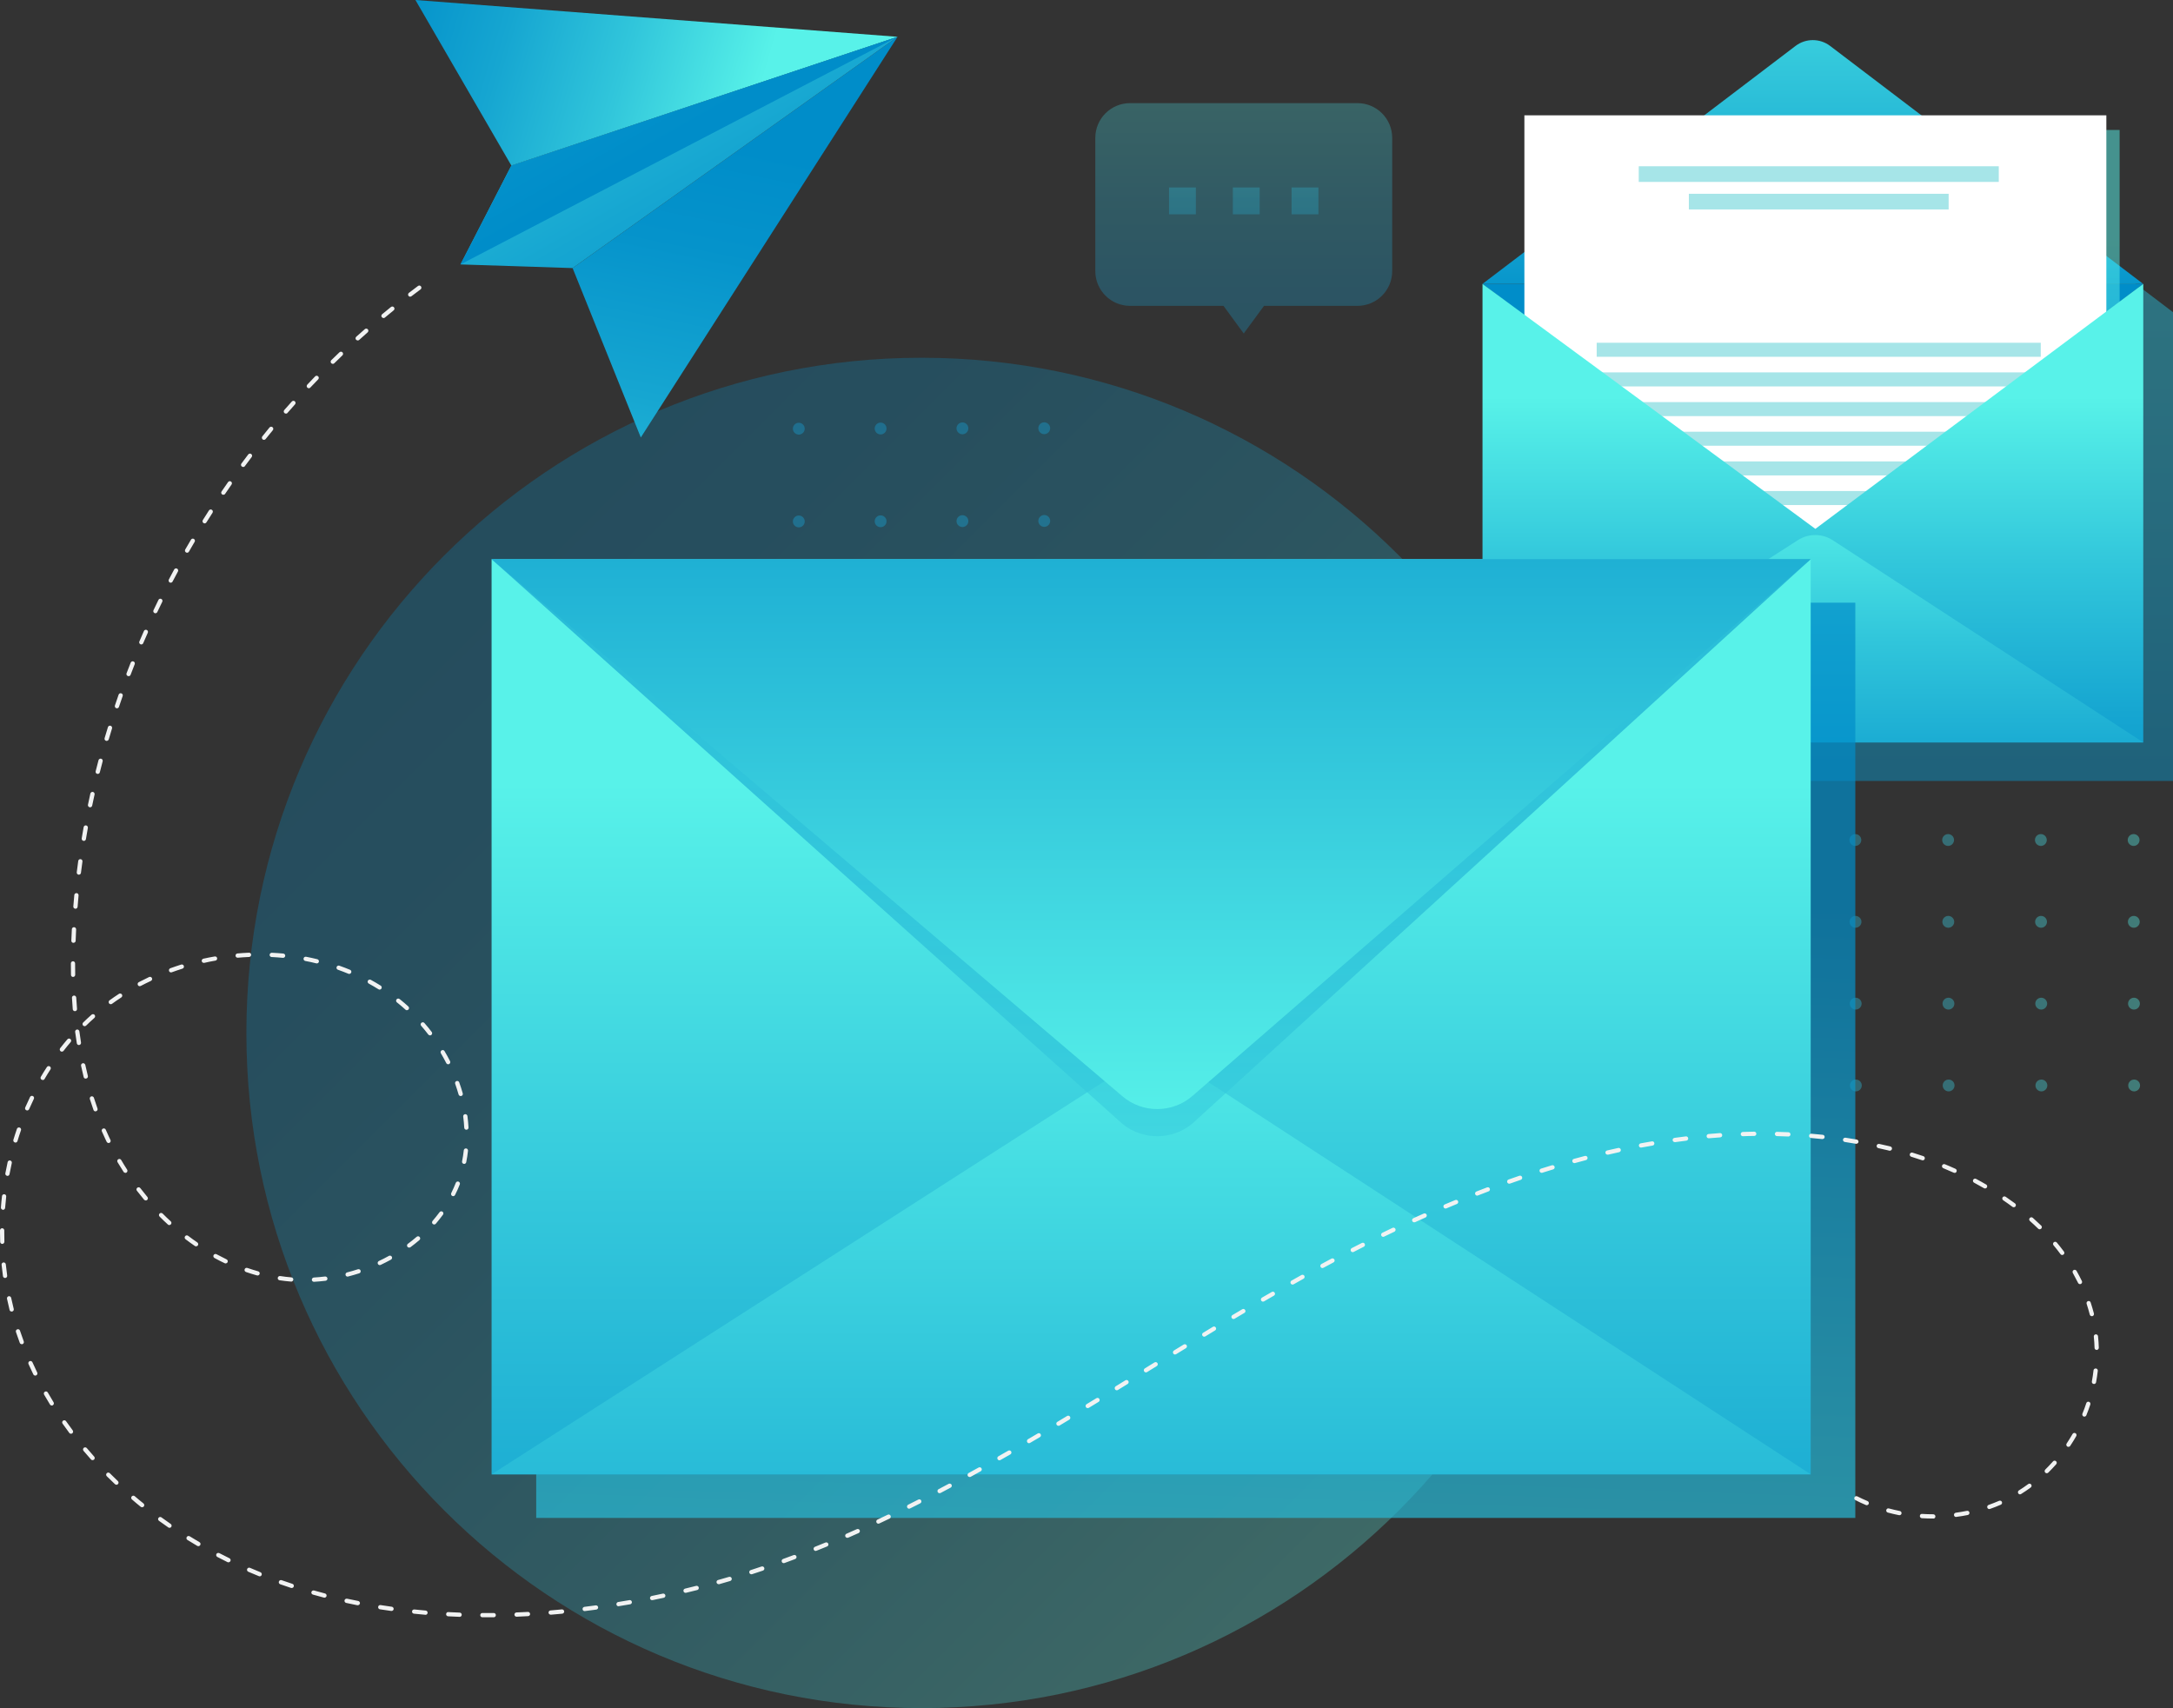 <svg xmlns="http://www.w3.org/2000/svg" width="187" height="147" viewBox="0 0 187 147" fill="none"><rect x="0" y="0" width="187" height="147" fill="#333333" stroke="none"/><path style="mix-blend-mode:screen" opacity="0.28" d="M79.304 146.991C111.393 146.991 137.406 120.978 137.406 88.889C137.406 56.8 111.393 30.787 79.304 30.787C47.215 30.787 21.202 56.8 21.202 88.889C21.202 120.978 47.215 146.991 79.304 146.991Z" fill="url(#paint0_linear_115_2045)"></path><path opacity="0.38" d="M136.233 72.287C136.233 72.571 136.003 72.797 135.723 72.797C135.444 72.797 135.213 72.566 135.213 72.287C135.213 72.007 135.444 71.777 135.723 71.777C136.003 71.777 136.233 72.007 136.233 72.287ZM143.7 71.777C143.416 71.777 143.191 72.007 143.191 72.287C143.191 72.566 143.421 72.797 143.7 72.797C143.98 72.797 144.21 72.566 144.21 72.287C144.21 72.007 143.98 71.777 143.7 71.777ZM151.683 71.777C151.398 71.777 151.173 72.007 151.173 72.287C151.173 72.566 151.403 72.797 151.683 72.797C151.962 72.797 152.193 72.566 152.193 72.287C152.193 72.007 151.962 71.777 151.683 71.777ZM159.665 71.777C159.381 71.777 159.155 72.007 159.155 72.287C159.155 72.566 159.386 72.797 159.665 72.797C159.944 72.797 160.175 72.566 160.175 72.287C160.175 72.007 159.944 71.777 159.665 71.777ZM167.647 71.777C167.363 71.777 167.137 72.007 167.137 72.287C167.137 72.566 167.368 72.797 167.647 72.797C167.927 72.797 168.157 72.566 168.157 72.287C168.157 72.007 167.927 71.777 167.647 71.777ZM175.63 71.777C175.345 71.777 175.12 72.007 175.12 72.287C175.12 72.566 175.35 72.797 175.63 72.797C175.909 72.797 176.139 72.566 176.139 72.287C176.139 72.007 175.909 71.777 175.63 71.777ZM183.612 71.777C183.327 71.777 183.102 72.007 183.102 72.287C183.102 72.566 183.332 72.797 183.612 72.797C183.891 72.797 184.122 72.566 184.122 72.287C184.122 72.007 183.891 71.777 183.612 71.777ZM135.733 78.818C135.448 78.818 135.223 79.048 135.223 79.328C135.223 79.607 135.453 79.838 135.733 79.838C136.012 79.838 136.243 79.607 136.243 79.328C136.243 79.048 136.012 78.818 135.733 78.818ZM143.715 78.818C143.431 78.818 143.205 79.048 143.205 79.328C143.205 79.607 143.436 79.838 143.715 79.838C143.995 79.838 144.225 79.607 144.225 79.328C144.225 79.048 143.995 78.818 143.715 78.818ZM151.697 78.818C151.413 78.818 151.188 79.048 151.188 79.328C151.188 79.607 151.418 79.838 151.697 79.838C151.977 79.838 152.207 79.607 152.207 79.328C152.207 79.048 151.977 78.818 151.697 78.818ZM159.68 78.818C159.395 78.818 159.17 79.048 159.17 79.328C159.17 79.607 159.4 79.838 159.68 79.838C159.959 79.838 160.19 79.607 160.19 79.328C160.19 79.048 159.959 78.818 159.68 78.818ZM167.662 78.818C167.378 78.818 167.152 79.048 167.152 79.328C167.152 79.607 167.383 79.838 167.662 79.838C167.941 79.838 168.172 79.607 168.172 79.328C168.172 79.048 167.941 78.818 167.662 78.818ZM175.644 78.818C175.36 78.818 175.134 79.048 175.134 79.328C175.134 79.607 175.365 79.838 175.644 79.838C175.924 79.838 176.154 79.607 176.154 79.328C176.154 79.048 175.924 78.818 175.644 78.818ZM183.627 78.818C183.342 78.818 183.117 79.048 183.117 79.328C183.117 79.607 183.347 79.838 183.627 79.838C183.906 79.838 184.137 79.607 184.137 79.328C184.137 79.048 183.906 78.818 183.627 78.818ZM135.748 85.859C135.463 85.859 135.238 86.089 135.238 86.368C135.238 86.648 135.468 86.879 135.748 86.879C136.027 86.879 136.258 86.648 136.258 86.368C136.258 86.089 136.027 85.859 135.748 85.859ZM143.73 85.859C143.445 85.859 143.22 86.089 143.22 86.368C143.22 86.648 143.45 86.879 143.73 86.879C144.009 86.879 144.24 86.648 144.24 86.368C144.24 86.089 144.009 85.859 143.73 85.859ZM151.712 85.859C151.428 85.859 151.202 86.089 151.202 86.368C151.202 86.648 151.433 86.879 151.712 86.879C151.992 86.879 152.222 86.648 152.222 86.368C152.222 86.089 151.992 85.859 151.712 85.859ZM159.694 85.859C159.41 85.859 159.185 86.089 159.185 86.368C159.185 86.648 159.415 86.879 159.694 86.879C159.974 86.879 160.204 86.648 160.204 86.368C160.204 86.089 159.974 85.859 159.694 85.859ZM167.677 85.859C167.392 85.859 167.167 86.089 167.167 86.368C167.167 86.648 167.397 86.879 167.677 86.879C167.956 86.879 168.187 86.648 168.187 86.368C168.187 86.089 167.956 85.859 167.677 85.859ZM175.659 85.859C175.375 85.859 175.149 86.089 175.149 86.368C175.149 86.648 175.38 86.879 175.659 86.879C175.938 86.879 176.169 86.648 176.169 86.368C176.169 86.089 175.938 85.859 175.659 85.859ZM183.641 85.859C183.357 85.859 183.131 86.089 183.131 86.368C183.131 86.648 183.362 86.879 183.641 86.879C183.921 86.879 184.151 86.648 184.151 86.368C184.151 86.089 183.921 85.859 183.641 85.859ZM135.762 92.9C135.478 92.9 135.252 93.13 135.252 93.409C135.252 93.689 135.483 93.919 135.762 93.919C136.042 93.919 136.272 93.689 136.272 93.409C136.272 93.13 136.042 92.9 135.762 92.9ZM143.745 92.9C143.46 92.9 143.235 93.13 143.235 93.409C143.235 93.689 143.465 93.919 143.745 93.919C144.024 93.919 144.254 93.689 144.254 93.409C144.254 93.13 144.024 92.9 143.745 92.9ZM151.727 92.9C151.442 92.9 151.217 93.13 151.217 93.409C151.217 93.689 151.447 93.919 151.727 93.919C152.006 93.919 152.237 93.689 152.237 93.409C152.237 93.13 152.006 92.9 151.727 92.9ZM159.709 92.9C159.425 92.9 159.199 93.13 159.199 93.409C159.199 93.689 159.43 93.919 159.709 93.919C159.989 93.919 160.219 93.689 160.219 93.409C160.219 93.13 159.989 92.9 159.709 92.9ZM167.691 92.9C167.407 92.9 167.181 93.13 167.181 93.409C167.181 93.689 167.412 93.919 167.691 93.919C167.971 93.919 168.201 93.689 168.201 93.409C168.201 93.13 167.971 92.9 167.691 92.9ZM175.674 92.9C175.389 92.9 175.164 93.13 175.164 93.409C175.164 93.689 175.394 93.919 175.674 93.919C175.953 93.919 176.184 93.689 176.184 93.409C176.184 93.13 175.953 92.9 175.674 92.9ZM183.656 92.9C183.372 92.9 183.146 93.13 183.146 93.409C183.146 93.689 183.376 93.919 183.656 93.919C183.935 93.919 184.166 93.689 184.166 93.409C184.166 93.13 183.935 92.9 183.656 92.9Z" fill="url(#paint1_linear_115_2045)"></path><path opacity="0.38" d="M89.864 37.362C89.58 37.362 89.354 37.131 89.354 36.852C89.354 36.572 89.585 36.342 89.864 36.342C90.144 36.342 90.374 36.572 90.374 36.852C90.374 37.131 90.144 37.362 89.864 37.362ZM90.374 44.829C90.374 44.545 90.144 44.319 89.864 44.319C89.585 44.319 89.354 44.55 89.354 44.829C89.354 45.109 89.585 45.339 89.864 45.339C90.144 45.339 90.374 45.109 90.374 44.829ZM90.374 52.811C90.374 52.527 90.144 52.301 89.864 52.301C89.585 52.301 89.354 52.532 89.354 52.811C89.354 53.091 89.585 53.321 89.864 53.321C90.144 53.321 90.374 53.091 90.374 52.811ZM90.374 60.794C90.374 60.509 90.144 60.284 89.864 60.284C89.585 60.284 89.354 60.514 89.354 60.794C89.354 61.073 89.585 61.304 89.864 61.304C90.144 61.304 90.374 61.073 90.374 60.794ZM90.374 68.776C90.374 68.492 90.144 68.266 89.864 68.266C89.585 68.266 89.354 68.496 89.354 68.776C89.354 69.055 89.585 69.286 89.864 69.286C90.144 69.286 90.374 69.055 90.374 68.776ZM90.374 76.758C90.374 76.474 90.144 76.248 89.864 76.248C89.585 76.248 89.354 76.479 89.354 76.758C89.354 77.038 89.585 77.268 89.864 77.268C90.144 77.268 90.374 77.038 90.374 76.758ZM90.374 84.74C90.374 84.456 90.144 84.231 89.864 84.231C89.585 84.231 89.354 84.461 89.354 84.74C89.354 85.02 89.585 85.25 89.864 85.25C90.144 85.25 90.374 85.02 90.374 84.74ZM83.333 36.861C83.333 36.577 83.103 36.352 82.823 36.352C82.544 36.352 82.313 36.582 82.313 36.861C82.313 37.141 82.544 37.371 82.823 37.371C83.103 37.371 83.333 37.141 83.333 36.861ZM83.333 44.844C83.333 44.559 83.103 44.334 82.823 44.334C82.544 44.334 82.313 44.564 82.313 44.844C82.313 45.123 82.544 45.354 82.823 45.354C83.103 45.354 83.333 45.123 83.333 44.844ZM83.333 52.826C83.333 52.542 83.103 52.316 82.823 52.316C82.544 52.316 82.313 52.547 82.313 52.826C82.313 53.106 82.544 53.336 82.823 53.336C83.103 53.336 83.333 53.106 83.333 52.826ZM83.333 60.808C83.333 60.524 83.103 60.298 82.823 60.298C82.544 60.298 82.313 60.529 82.313 60.808C82.313 61.088 82.544 61.318 82.823 61.318C83.103 61.318 83.333 61.088 83.333 60.808ZM83.333 68.791C83.333 68.506 83.103 68.281 82.823 68.281C82.544 68.281 82.313 68.511 82.313 68.791C82.313 69.07 82.544 69.301 82.823 69.301C83.103 69.301 83.333 69.07 83.333 68.791ZM83.333 76.773C83.333 76.489 83.103 76.263 82.823 76.263C82.544 76.263 82.313 76.493 82.313 76.773C82.313 77.052 82.544 77.283 82.823 77.283C83.103 77.283 83.333 77.052 83.333 76.773ZM83.333 84.755C83.333 84.471 83.103 84.245 82.823 84.245C82.544 84.245 82.313 84.476 82.313 84.755C82.313 85.035 82.544 85.265 82.823 85.265C83.103 85.265 83.333 85.035 83.333 84.755ZM76.292 36.876C76.292 36.592 76.062 36.366 75.782 36.366C75.503 36.366 75.273 36.597 75.273 36.876C75.273 37.156 75.503 37.386 75.782 37.386C76.062 37.386 76.292 37.156 76.292 36.876ZM76.292 44.858C76.292 44.574 76.062 44.349 75.782 44.349C75.503 44.349 75.273 44.579 75.273 44.858C75.273 45.138 75.503 45.368 75.782 45.368C76.062 45.368 76.292 45.138 76.292 44.858ZM76.292 52.841C76.292 52.556 76.062 52.331 75.782 52.331C75.503 52.331 75.273 52.561 75.273 52.841C75.273 53.12 75.503 53.351 75.782 53.351C76.062 53.351 76.292 53.12 76.292 52.841ZM76.292 60.823C76.292 60.539 76.062 60.313 75.782 60.313C75.503 60.313 75.273 60.544 75.273 60.823C75.273 61.103 75.503 61.333 75.782 61.333C76.062 61.333 76.292 61.103 76.292 60.823ZM76.292 68.805C76.292 68.521 76.062 68.295 75.782 68.295C75.503 68.295 75.273 68.526 75.273 68.805C75.273 69.085 75.503 69.315 75.782 69.315C76.062 69.315 76.292 69.085 76.292 68.805ZM76.292 76.788C76.292 76.503 76.062 76.278 75.782 76.278C75.503 76.278 75.273 76.508 75.273 76.788C75.273 77.067 75.503 77.298 75.782 77.298C76.062 77.298 76.292 77.067 76.292 76.788ZM76.292 84.77C76.292 84.486 76.062 84.26 75.782 84.26C75.503 84.26 75.273 84.49 75.273 84.77C75.273 85.049 75.503 85.28 75.782 85.28C76.062 85.28 76.292 85.049 76.292 84.77ZM69.251 36.891C69.251 36.607 69.021 36.381 68.742 36.381C68.462 36.381 68.232 36.611 68.232 36.891C68.232 37.17 68.462 37.401 68.742 37.401C69.021 37.401 69.251 37.17 69.251 36.891ZM69.251 44.873C69.251 44.589 69.021 44.363 68.742 44.363C68.462 44.363 68.232 44.594 68.232 44.873C68.232 45.153 68.462 45.383 68.742 45.383C69.021 45.383 69.251 45.153 69.251 44.873ZM69.251 52.855C69.251 52.571 69.021 52.346 68.742 52.346C68.462 52.346 68.232 52.576 68.232 52.855C68.232 53.135 68.462 53.365 68.742 53.365C69.021 53.365 69.251 53.135 69.251 52.855ZM69.251 60.838C69.251 60.553 69.021 60.328 68.742 60.328C68.462 60.328 68.232 60.558 68.232 60.838C68.232 61.117 68.462 61.348 68.742 61.348C69.021 61.348 69.251 61.117 69.251 60.838ZM69.251 68.82C69.251 68.536 69.021 68.31 68.742 68.31C68.462 68.31 68.232 68.541 68.232 68.82C68.232 69.1 68.462 69.33 68.742 69.33C69.021 69.33 69.251 69.1 69.251 68.82ZM69.251 76.802C69.251 76.518 69.021 76.292 68.742 76.292C68.462 76.292 68.232 76.523 68.232 76.802C68.232 77.082 68.462 77.312 68.742 77.312C69.021 77.312 69.251 77.082 69.251 76.802ZM69.251 84.785C69.251 84.5 69.021 84.275 68.742 84.275C68.462 84.275 68.232 84.505 68.232 84.785C68.232 85.064 68.462 85.295 68.742 85.295C69.021 85.295 69.251 85.064 69.251 84.785Z" fill="url(#paint2_linear_115_2045)"></path><path style="mix-blend-mode:multiply" opacity="0.47" d="M157.934 4.767L128.864 26.866V67.204H187V26.866L157.934 4.767Z" fill="url(#paint3_linear_115_2045)"></path><path d="M127.579 24.433H184.441L156.012 46.046L127.579 24.433Z" fill="url(#paint4_linear_115_2045)"></path><path d="M184.441 24.433H127.574L154.517 3.952C155.395 3.285 156.615 3.285 157.493 3.952L184.436 24.433H184.441Z" fill="url(#paint5_linear_115_2045)"></path><path style="mix-blend-mode:multiply" opacity="0.5" d="M182.406 11.185H132.786V50.228H182.406V11.185Z" fill="url(#paint6_linear_115_2045)"></path><path d="M181.264 9.924H131.183V59.117H181.264V9.924Z" fill="white"></path><path d="M172.007 14.307H141.024V15.655H172.007V14.307Z" fill="#A6E5E8"></path><path d="M167.692 16.676H145.338V18.024H167.692V16.676Z" fill="#A6E5E8"></path><path d="M175.62 29.497H137.405V30.703H175.62V29.497Z" fill="#A6E5E8"></path><path d="M175.62 32.046H137.405V33.253H175.62V32.046Z" fill="#A6E5E8"></path><path d="M175.62 34.602H137.405V35.808H175.62V34.602Z" fill="#A6E5E8"></path><path d="M175.62 37.151H137.405V38.357H175.62V37.151Z" fill="#A6E5E8"></path><path d="M175.62 39.706H137.405V40.912H175.62V39.706Z" fill="#A6E5E8"></path><path d="M175.62 42.255H137.405V43.461H175.62V42.255Z" fill="#A6E5E8"></path><path d="M175.625 47.359H163.711V48.566H175.625V47.359Z" fill="#A6E5E8"></path><path d="M184.441 63.888H127.579V24.433L156.223 45.511L184.441 24.433V63.888Z" fill="url(#paint7_linear_115_2045)"></path><path d="M127.579 63.888L154.728 46.477C155.64 45.894 156.807 45.898 157.714 46.487L184.441 63.888H127.574H127.579Z" fill="url(#paint8_linear_115_2045)"></path><path d="M77.239 3.167L35.749 0L44.006 14.248L77.239 3.167Z" fill="url(#paint9_linear_115_2045)"></path><path d="M49.276 23.07L77.239 3.168L55.145 37.647L49.276 23.07Z" fill="url(#paint10_linear_115_2045)"></path><path d="M49.276 23.07L39.627 22.756L44.005 14.249L77.239 3.168L49.276 23.07Z" fill="url(#paint11_linear_115_2045)"></path><path d="M77.239 3.168L44.005 14.249L39.627 22.756L77.239 3.168Z" fill="url(#paint12_linear_115_2045)"></path><path opacity="0.28" d="M116.817 8.875H97.249C95.596 8.875 94.258 10.214 94.258 11.866V23.33C94.258 24.982 95.596 26.321 97.249 26.321H105.29L107.03 28.699L108.776 26.321H116.817C118.469 26.321 119.808 24.982 119.808 23.33V11.866C119.808 10.214 118.469 8.875 116.817 8.875Z" fill="url(#paint13_linear_115_2045)"></path><path opacity="0.28" d="M106.094 16.132H108.403V18.441H106.094V16.132ZM111.149 18.441H113.458V16.132H111.149V18.441ZM100.602 18.441H102.912V16.132H100.602V18.441Z" fill="url(#paint14_linear_115_2045)"></path><path style="mix-blend-mode:multiply" opacity="0.7" d="M159.661 51.865H46.144V130.624H159.661V51.865Z" fill="url(#paint15_linear_115_2045)"></path><path d="M155.821 48.12H42.304V126.878H155.821V48.12Z" fill="url(#paint16_linear_115_2045)"></path><path d="M42.304 126.873L96.503 92.11C98.322 90.943 100.656 90.953 102.466 92.129L155.826 126.873H42.309H42.304Z" fill="url(#paint17_linear_115_2045)"></path><path style="mix-blend-mode:multiply" opacity="0.58" d="M42.304 48.12H155.821L102.622 96.68C100.897 98.132 98.327 98.141 96.587 96.71L42.309 48.124L42.304 48.12Z" fill="url(#paint18_linear_115_2045)"></path><path d="M42.304 48.12H155.821L102.622 94.307C100.897 95.807 98.327 95.822 96.587 94.337L42.309 48.124L42.304 48.12Z" fill="url(#paint19_linear_115_2045)"></path><path d="M41.833 139.175H41.51C41.407 139.175 41.328 139.091 41.328 138.988C41.328 138.885 41.412 138.807 41.51 138.807H41.833C42.054 138.807 42.27 138.807 42.49 138.807C42.593 138.807 42.672 138.89 42.672 138.988C42.672 139.091 42.593 139.175 42.49 139.175C42.27 139.175 42.054 139.175 41.833 139.175ZM39.549 139.136H39.544C39.215 139.126 38.887 139.111 38.563 139.091C38.46 139.086 38.382 138.998 38.391 138.9C38.396 138.797 38.485 138.709 38.583 138.729C38.906 138.743 39.235 138.758 39.558 138.773C39.661 138.773 39.74 138.861 39.735 138.964C39.735 139.062 39.652 139.14 39.553 139.14L39.549 139.136ZM44.452 139.126C44.354 139.126 44.27 139.047 44.27 138.949C44.27 138.846 44.344 138.763 44.447 138.758C44.77 138.743 45.099 138.729 45.422 138.714C45.521 138.699 45.609 138.787 45.619 138.885C45.624 138.988 45.545 139.072 45.447 139.077C45.118 139.096 44.79 139.111 44.466 139.126H44.462H44.452ZM36.617 138.959C36.617 138.959 36.607 138.959 36.602 138.959C36.273 138.93 35.95 138.9 35.621 138.866C35.518 138.856 35.445 138.763 35.459 138.665C35.469 138.562 35.557 138.493 35.66 138.503C35.984 138.537 36.308 138.567 36.631 138.596C36.734 138.606 36.808 138.694 36.798 138.797C36.788 138.895 36.71 138.964 36.617 138.964V138.959ZM47.389 138.949C47.295 138.949 47.212 138.876 47.207 138.783C47.197 138.68 47.276 138.591 47.374 138.586C47.698 138.562 48.026 138.532 48.35 138.498C48.448 138.488 48.541 138.562 48.551 138.665C48.56 138.768 48.487 138.856 48.384 138.866C48.056 138.895 47.732 138.925 47.403 138.954C47.398 138.954 47.394 138.954 47.389 138.954V138.949ZM50.316 138.645C50.223 138.645 50.144 138.577 50.134 138.483C50.12 138.385 50.193 138.292 50.296 138.277C50.62 138.238 50.943 138.194 51.267 138.15C51.37 138.14 51.458 138.209 51.473 138.307C51.488 138.405 51.414 138.498 51.316 138.513C50.992 138.557 50.664 138.601 50.34 138.64C50.331 138.64 50.326 138.64 50.316 138.64V138.645ZM33.694 138.631C33.694 138.631 33.679 138.631 33.67 138.631C33.346 138.586 33.023 138.537 32.694 138.488C32.596 138.474 32.527 138.38 32.542 138.277C32.557 138.175 32.655 138.106 32.753 138.125C33.077 138.175 33.395 138.224 33.719 138.268C33.817 138.282 33.89 138.376 33.876 138.474C33.861 138.567 33.782 138.631 33.694 138.631ZM53.228 138.228C53.14 138.228 53.062 138.165 53.047 138.072C53.032 137.973 53.101 137.875 53.199 137.861C53.523 137.807 53.841 137.753 54.165 137.699C54.263 137.679 54.361 137.748 54.376 137.846C54.395 137.944 54.327 138.042 54.228 138.057C53.905 138.116 53.581 138.17 53.258 138.219C53.248 138.219 53.238 138.219 53.228 138.219V138.228ZM30.792 138.14C30.792 138.14 30.767 138.14 30.757 138.14C30.434 138.076 30.115 138.013 29.791 137.939C29.693 137.92 29.63 137.821 29.649 137.719C29.669 137.62 29.767 137.557 29.87 137.576C30.189 137.645 30.507 137.714 30.826 137.772C30.924 137.792 30.993 137.89 30.973 137.988C30.953 138.076 30.88 138.135 30.792 138.135V138.14ZM56.121 137.704C56.038 137.704 55.959 137.645 55.94 137.557C55.92 137.459 55.984 137.361 56.082 137.341C56.401 137.277 56.719 137.209 57.038 137.14C57.136 137.115 57.234 137.179 57.259 137.282C57.278 137.38 57.215 137.478 57.117 137.498C56.798 137.567 56.474 137.635 56.156 137.699C56.146 137.699 56.131 137.699 56.121 137.699V137.704ZM27.923 137.488C27.923 137.488 27.894 137.488 27.879 137.483C27.561 137.4 27.247 137.316 26.928 137.223C26.83 137.194 26.771 137.096 26.8 136.998C26.83 136.9 26.928 136.846 27.026 136.87C27.34 136.959 27.654 137.042 27.967 137.125C28.066 137.15 28.124 137.253 28.1 137.351C28.08 137.434 28.002 137.488 27.923 137.488ZM58.994 137.071C58.911 137.071 58.837 137.012 58.818 136.929C58.793 136.831 58.857 136.733 58.955 136.708C59.274 136.63 59.588 136.552 59.906 136.473C60.004 136.449 60.107 136.507 60.132 136.606C60.156 136.704 60.098 136.807 59.999 136.831C59.681 136.914 59.362 136.993 59.043 137.066C59.029 137.066 59.014 137.071 58.999 137.071H58.994ZM25.104 136.659C25.104 136.659 25.065 136.659 25.045 136.65C24.731 136.547 24.422 136.444 24.114 136.331C24.015 136.297 23.966 136.194 24.001 136.096C24.035 136.002 24.138 135.949 24.236 135.983C24.545 136.091 24.854 136.194 25.163 136.297C25.261 136.326 25.31 136.434 25.28 136.527C25.256 136.606 25.182 136.655 25.104 136.655V136.659ZM61.843 136.326C61.765 136.326 61.691 136.272 61.667 136.194C61.637 136.096 61.696 135.993 61.794 135.968C62.108 135.88 62.422 135.792 62.736 135.698C62.834 135.669 62.937 135.723 62.966 135.821C62.995 135.919 62.937 136.022 62.843 136.051C62.529 136.145 62.216 136.233 61.897 136.326C61.882 136.326 61.863 136.331 61.848 136.331L61.843 136.326ZM22.343 135.649C22.343 135.649 22.299 135.649 22.275 135.635C21.971 135.512 21.667 135.385 21.368 135.257C21.275 135.218 21.23 135.11 21.27 135.017C21.309 134.924 21.417 134.88 21.51 134.919C21.809 135.046 22.108 135.174 22.412 135.296C22.505 135.336 22.554 135.443 22.515 135.537C22.486 135.61 22.417 135.654 22.343 135.654V135.649ZM64.662 135.473C64.584 135.473 64.51 135.424 64.486 135.345C64.457 135.247 64.505 135.144 64.603 135.115C64.912 135.017 65.226 134.914 65.535 134.806C65.633 134.772 65.736 134.826 65.77 134.924C65.805 135.022 65.751 135.125 65.653 135.159C65.344 135.262 65.03 135.365 64.716 135.468C64.697 135.473 64.677 135.478 64.657 135.478L64.662 135.473ZM67.447 134.517C67.374 134.517 67.3 134.473 67.276 134.394C67.241 134.301 67.29 134.193 67.384 134.159C67.692 134.046 67.996 133.933 68.3 133.821C68.394 133.786 68.501 133.835 68.536 133.928C68.57 134.022 68.526 134.129 68.428 134.164C68.119 134.281 67.815 134.394 67.506 134.507C67.487 134.517 67.462 134.517 67.442 134.517H67.447ZM19.657 134.448C19.627 134.448 19.603 134.443 19.578 134.429C19.284 134.281 18.99 134.134 18.701 133.982C18.612 133.933 18.578 133.825 18.622 133.732C18.671 133.644 18.779 133.61 18.872 133.654C19.161 133.806 19.451 133.953 19.745 134.095C19.838 134.139 19.872 134.252 19.828 134.34C19.794 134.404 19.73 134.443 19.662 134.443L19.657 134.448ZM70.198 133.468C70.124 133.468 70.056 133.423 70.026 133.35C69.987 133.257 70.036 133.149 70.129 133.11C70.433 132.987 70.732 132.864 71.036 132.742C71.13 132.703 71.237 132.747 71.277 132.84C71.316 132.933 71.272 133.041 71.179 133.08C70.875 133.203 70.571 133.33 70.267 133.448C70.242 133.458 70.222 133.463 70.198 133.463V133.468ZM17.068 133.056C17.038 133.056 17.004 133.046 16.975 133.031C16.69 132.864 16.411 132.698 16.131 132.521C16.043 132.467 16.018 132.354 16.072 132.266C16.126 132.178 16.239 132.153 16.327 132.207C16.602 132.379 16.881 132.546 17.166 132.712C17.254 132.761 17.284 132.874 17.23 132.962C17.195 133.021 17.131 133.056 17.073 133.056H17.068ZM72.914 132.335C72.846 132.335 72.777 132.296 72.748 132.227C72.708 132.134 72.748 132.026 72.841 131.987C73.14 131.854 73.439 131.722 73.738 131.59C73.831 131.55 73.939 131.59 73.983 131.683C74.022 131.776 73.983 131.884 73.89 131.928C73.591 132.06 73.292 132.193 72.993 132.325C72.968 132.335 72.944 132.34 72.919 132.34L72.914 132.335ZM14.587 131.477C14.553 131.477 14.513 131.467 14.484 131.443C14.214 131.256 13.944 131.065 13.68 130.874C13.596 130.815 13.582 130.697 13.64 130.619C13.699 130.535 13.817 130.516 13.896 130.58C14.16 130.771 14.425 130.957 14.69 131.143C14.773 131.202 14.793 131.315 14.739 131.398C14.704 131.452 14.646 131.477 14.587 131.477ZM75.591 131.119C75.523 131.119 75.454 131.08 75.425 131.011C75.381 130.918 75.425 130.81 75.513 130.766C75.807 130.629 76.101 130.486 76.396 130.349C76.489 130.305 76.597 130.344 76.641 130.437C76.685 130.531 76.646 130.638 76.552 130.683C76.258 130.825 75.964 130.962 75.665 131.104C75.641 131.114 75.611 131.124 75.587 131.124L75.591 131.119ZM166.378 130.678H166.363C166.039 130.678 165.711 130.668 165.387 130.648C165.284 130.643 165.211 130.555 165.216 130.452C165.221 130.349 165.299 130.266 165.412 130.28C165.73 130.3 166.049 130.31 166.363 130.31C166.466 130.31 166.554 130.393 166.554 130.496C166.554 130.599 166.481 130.683 166.378 130.683V130.678ZM168.334 130.545C168.241 130.545 168.162 130.477 168.153 130.383C168.138 130.28 168.211 130.192 168.309 130.178C168.628 130.133 168.947 130.079 169.266 130.016C169.369 129.991 169.462 130.06 169.481 130.158C169.501 130.256 169.437 130.354 169.339 130.374C169.016 130.437 168.687 130.496 168.359 130.535C168.349 130.535 168.344 130.535 168.334 130.535V130.545ZM163.455 130.388C163.455 130.388 163.431 130.388 163.421 130.388C163.097 130.325 162.774 130.246 162.455 130.163C162.357 130.138 162.298 130.035 162.328 129.937C162.352 129.839 162.455 129.78 162.553 129.81C162.862 129.893 163.181 129.967 163.495 130.03C163.593 130.05 163.656 130.148 163.637 130.246C163.617 130.334 163.544 130.393 163.455 130.393V130.388ZM171.193 129.864C171.114 129.864 171.045 129.815 171.021 129.741C170.987 129.643 171.036 129.54 171.134 129.506C171.438 129.398 171.737 129.28 172.036 129.153C172.129 129.114 172.237 129.153 172.276 129.246C172.315 129.339 172.276 129.447 172.183 129.486C171.879 129.619 171.57 129.741 171.256 129.849C171.237 129.854 171.217 129.859 171.197 129.859L171.193 129.864ZM78.239 129.834C78.171 129.834 78.107 129.795 78.072 129.731C78.028 129.638 78.063 129.53 78.156 129.486C78.45 129.339 78.739 129.192 79.028 129.045C79.122 128.996 79.23 129.035 79.274 129.123C79.318 129.212 79.284 129.324 79.195 129.368C78.901 129.516 78.612 129.663 78.318 129.81C78.293 129.824 78.264 129.829 78.234 129.829L78.239 129.834ZM12.228 129.707C12.189 129.707 12.145 129.692 12.111 129.668C11.856 129.462 11.601 129.251 11.356 129.035C11.277 128.971 11.267 128.854 11.336 128.775C11.405 128.697 11.517 128.687 11.596 128.756C11.841 128.966 12.091 129.177 12.346 129.378C12.425 129.442 12.439 129.56 12.376 129.638C12.341 129.682 12.287 129.707 12.233 129.707H12.228ZM160.646 129.53C160.646 129.53 160.597 129.53 160.572 129.516C160.263 129.383 159.964 129.246 159.67 129.094C159.582 129.05 159.543 128.937 159.592 128.849C159.636 128.761 159.749 128.726 159.837 128.77C160.121 128.913 160.415 129.055 160.715 129.177C160.808 129.217 160.852 129.324 160.813 129.418C160.783 129.486 160.715 129.53 160.641 129.53H160.646ZM173.84 128.599C173.781 128.599 173.718 128.569 173.683 128.51C173.629 128.422 173.654 128.309 173.742 128.255C174.012 128.089 174.281 127.902 174.541 127.711C174.62 127.652 174.737 127.667 174.796 127.75C174.855 127.834 174.84 127.947 174.757 128.005C174.492 128.202 174.213 128.388 173.933 128.564C173.904 128.584 173.87 128.594 173.835 128.594L173.84 128.599ZM80.857 128.496C80.789 128.496 80.725 128.461 80.696 128.398C80.647 128.309 80.681 128.197 80.774 128.148C81.063 127.996 81.353 127.844 81.637 127.692C81.725 127.648 81.838 127.677 81.887 127.765C81.936 127.853 81.902 127.966 81.814 128.015C81.524 128.167 81.235 128.324 80.946 128.476C80.916 128.491 80.887 128.496 80.862 128.496H80.857ZM10.022 127.77C9.978 127.77 9.929 127.755 9.895 127.721C9.654 127.496 9.424 127.265 9.188 127.035C9.115 126.961 9.115 126.848 9.188 126.775C9.262 126.701 9.375 126.706 9.448 126.775C9.679 127.005 9.909 127.231 10.145 127.456C10.218 127.525 10.223 127.643 10.149 127.716C10.115 127.755 10.066 127.775 10.017 127.775L10.022 127.77ZM83.446 127.103C83.382 127.103 83.319 127.069 83.284 127.01C83.235 126.922 83.27 126.809 83.358 126.76C83.642 126.603 83.932 126.446 84.216 126.289C84.304 126.24 84.417 126.27 84.466 126.358C84.515 126.446 84.486 126.559 84.397 126.608C84.113 126.77 83.824 126.927 83.539 127.084C83.51 127.098 83.481 127.108 83.451 127.108L83.446 127.103ZM176.14 126.78C176.091 126.78 176.047 126.76 176.007 126.726C175.934 126.652 175.939 126.539 176.007 126.466C176.238 126.235 176.463 126 176.674 125.76C176.743 125.681 176.856 125.676 176.934 125.745C177.013 125.814 177.017 125.927 176.949 126.005C176.733 126.25 176.503 126.49 176.267 126.726C176.233 126.76 176.184 126.78 176.14 126.78ZM86.011 125.667C85.947 125.667 85.883 125.632 85.849 125.573C85.8 125.485 85.829 125.372 85.917 125.323L86.766 124.838C86.854 124.789 86.967 124.818 87.016 124.907C87.065 124.995 87.035 125.108 86.947 125.157L86.094 125.642C86.064 125.657 86.035 125.667 86.001 125.667H86.011ZM7.972 125.657C7.923 125.657 7.87 125.637 7.835 125.598C7.615 125.353 7.404 125.103 7.188 124.853C7.124 124.774 7.134 124.657 7.208 124.593C7.286 124.529 7.399 124.539 7.467 124.612C7.678 124.863 7.889 125.108 8.105 125.348C8.174 125.426 8.164 125.539 8.09 125.608C8.056 125.637 8.012 125.652 7.968 125.652L7.972 125.657ZM178.003 124.509C177.969 124.509 177.934 124.5 177.9 124.48C177.817 124.426 177.792 124.308 177.846 124.225C178.023 123.96 178.194 123.681 178.356 123.401C178.405 123.313 178.518 123.284 178.606 123.333C178.694 123.382 178.724 123.495 178.675 123.583C178.508 123.872 178.336 124.156 178.155 124.426C178.121 124.48 178.062 124.509 178.003 124.509ZM88.555 124.196C88.492 124.196 88.433 124.161 88.398 124.103C88.349 124.014 88.379 123.902 88.462 123.852L89.305 123.357C89.394 123.303 89.507 123.333 89.555 123.421C89.605 123.509 89.58 123.622 89.492 123.671L88.648 124.166C88.619 124.186 88.59 124.191 88.555 124.191V124.196ZM6.109 123.382C6.055 123.382 5.997 123.357 5.962 123.308C5.766 123.043 5.575 122.779 5.384 122.509C5.325 122.426 5.344 122.313 5.428 122.254C5.511 122.195 5.624 122.215 5.683 122.298C5.869 122.563 6.06 122.828 6.256 123.088C6.315 123.171 6.301 123.284 6.217 123.347C6.183 123.372 6.144 123.382 6.109 123.382ZM91.085 122.695C91.022 122.695 90.963 122.666 90.928 122.607C90.874 122.519 90.904 122.406 90.992 122.357L91.831 121.852C91.919 121.798 92.032 121.827 92.081 121.916C92.135 122.004 92.105 122.117 92.017 122.171L91.178 122.676C91.149 122.695 91.115 122.7 91.085 122.7V122.695ZM179.376 121.911C179.376 121.911 179.332 121.911 179.307 121.896C179.214 121.857 179.17 121.749 179.204 121.656C179.327 121.362 179.44 121.053 179.538 120.749C179.567 120.651 179.675 120.597 179.768 120.631C179.866 120.661 179.915 120.768 179.886 120.862C179.783 121.175 179.665 121.489 179.543 121.793C179.513 121.867 179.444 121.906 179.371 121.906L179.376 121.911ZM93.606 121.175C93.542 121.175 93.483 121.146 93.449 121.087C93.395 120.999 93.424 120.886 93.512 120.832L94.351 120.322C94.439 120.268 94.552 120.298 94.606 120.381C94.66 120.469 94.63 120.582 94.547 120.636L93.709 121.146C93.679 121.166 93.645 121.17 93.615 121.17L93.606 121.175ZM4.457 120.95C4.393 120.95 4.334 120.92 4.3 120.862C4.128 120.582 3.962 120.298 3.795 120.013C3.746 119.925 3.775 119.812 3.864 119.763C3.952 119.709 4.065 119.744 4.114 119.832C4.276 120.116 4.442 120.396 4.609 120.67C4.663 120.759 4.633 120.871 4.55 120.925C4.521 120.945 4.486 120.955 4.452 120.955L4.457 120.95ZM96.111 119.641C96.047 119.641 95.988 119.611 95.954 119.552C95.9 119.464 95.93 119.351 96.013 119.297L96.847 118.783C96.935 118.729 97.047 118.758 97.101 118.841C97.155 118.925 97.126 119.043 97.043 119.096L96.209 119.611C96.18 119.631 96.145 119.641 96.111 119.641ZM180.2 119.096C180.2 119.096 180.175 119.096 180.165 119.096C180.067 119.077 179.999 118.984 180.018 118.881C180.077 118.562 180.126 118.238 180.16 117.925C180.17 117.822 180.258 117.758 180.366 117.763C180.469 117.773 180.538 117.866 180.528 117.969C180.489 118.292 180.44 118.626 180.381 118.949C180.366 119.038 180.288 119.101 180.2 119.101V119.096ZM3.035 118.376C2.966 118.376 2.903 118.336 2.868 118.273C2.726 117.979 2.584 117.679 2.452 117.38C2.412 117.287 2.452 117.179 2.545 117.135C2.638 117.096 2.746 117.135 2.79 117.228C2.922 117.523 3.06 117.817 3.202 118.111C3.246 118.204 3.207 118.312 3.118 118.356C3.094 118.371 3.064 118.376 3.04 118.376H3.035ZM98.617 118.101C98.553 118.101 98.494 118.072 98.46 118.013C98.406 117.925 98.435 117.812 98.518 117.758L99.352 117.243C99.44 117.189 99.553 117.219 99.607 117.302C99.661 117.39 99.632 117.503 99.548 117.557L98.715 118.072C98.685 118.091 98.651 118.101 98.617 118.101ZM101.122 116.562C101.058 116.562 100.999 116.532 100.965 116.473C100.911 116.385 100.941 116.272 101.024 116.218L101.862 115.703C101.946 115.65 102.063 115.679 102.117 115.762C102.171 115.851 102.142 115.963 102.059 116.017L101.225 116.527C101.196 116.547 101.161 116.557 101.127 116.557L101.122 116.562ZM180.43 116.169C180.332 116.169 180.249 116.091 180.249 115.993C180.239 115.669 180.219 115.346 180.185 115.027C180.175 114.924 180.249 114.836 180.347 114.826C180.455 114.821 180.538 114.89 180.548 114.988C180.582 115.316 180.607 115.65 180.616 115.978C180.616 116.081 180.538 116.164 180.44 116.169H180.435H180.43ZM1.873 115.674C1.799 115.674 1.726 115.63 1.701 115.556C1.603 115.297 1.51 115.032 1.422 114.767L1.373 114.625C1.339 114.527 1.392 114.424 1.491 114.394C1.589 114.36 1.692 114.414 1.721 114.512L1.77 114.654C1.858 114.914 1.951 115.174 2.045 115.434C2.079 115.527 2.03 115.635 1.937 115.669C1.917 115.679 1.893 115.679 1.873 115.679V115.674ZM103.632 115.027C103.569 115.027 103.51 114.997 103.475 114.939C103.422 114.85 103.451 114.738 103.539 114.689L104.378 114.179C104.466 114.125 104.579 114.154 104.628 114.242C104.682 114.331 104.652 114.443 104.564 114.492L103.726 115.002C103.696 115.022 103.662 115.027 103.632 115.027ZM106.153 113.507C106.089 113.507 106.03 113.473 105.996 113.419C105.942 113.33 105.971 113.218 106.059 113.169L106.903 112.668C106.991 112.615 107.104 112.644 107.153 112.732C107.207 112.82 107.177 112.933 107.089 112.982L106.246 113.482C106.216 113.502 106.182 113.507 106.153 113.507ZM180.013 113.262C179.93 113.262 179.856 113.208 179.837 113.124C179.758 112.816 179.665 112.502 179.567 112.198C179.538 112.1 179.587 111.997 179.685 111.967C179.783 111.933 179.886 111.987 179.915 112.085C180.018 112.399 180.111 112.717 180.195 113.036C180.219 113.134 180.16 113.237 180.062 113.262C180.048 113.262 180.033 113.267 180.018 113.267L180.013 113.262ZM1 112.865C0.917 112.865 0.843 112.811 0.824 112.727C0.745 112.409 0.672 112.085 0.603 111.766C0.583 111.668 0.647 111.57 0.745 111.546C0.843 111.526 0.941 111.59 0.961 111.688C1.03 112.007 1.103 112.32 1.182 112.639C1.206 112.737 1.147 112.84 1.049 112.86C1.035 112.86 1.02 112.865 1.005 112.865H1ZM108.688 112.011C108.624 112.011 108.565 111.977 108.531 111.918C108.482 111.83 108.511 111.717 108.599 111.668C108.884 111.502 109.163 111.34 109.448 111.178C109.536 111.129 109.649 111.158 109.698 111.247C109.747 111.335 109.717 111.448 109.629 111.497C109.345 111.658 109.065 111.825 108.781 111.987C108.751 112.002 108.722 112.011 108.688 112.011ZM111.237 110.545C111.173 110.545 111.11 110.511 111.075 110.452C111.026 110.364 111.056 110.251 111.144 110.202C111.428 110.04 111.713 109.883 111.997 109.722C112.085 109.673 112.198 109.702 112.247 109.79C112.296 109.879 112.267 109.991 112.179 110.04C111.894 110.197 111.61 110.359 111.325 110.521C111.296 110.536 111.267 110.545 111.237 110.545ZM178.998 110.506C178.93 110.506 178.866 110.467 178.832 110.403C178.689 110.119 178.537 109.83 178.38 109.545C178.331 109.457 178.361 109.344 178.449 109.295C178.537 109.246 178.65 109.276 178.699 109.364C178.861 109.653 179.018 109.947 179.16 110.241C179.204 110.335 179.165 110.442 179.077 110.487C179.052 110.501 179.023 110.506 178.998 110.506ZM27.016 110.305C26.918 110.305 26.84 110.232 26.835 110.134C26.83 110.031 26.908 109.947 27.006 109.937C27.33 109.918 27.654 109.888 27.972 109.849C28.07 109.839 28.163 109.908 28.178 110.011C28.193 110.114 28.119 110.202 28.016 110.217C27.688 110.256 27.359 110.286 27.026 110.305C27.026 110.305 27.021 110.305 27.016 110.305ZM25.055 110.286C25.055 110.286 25.045 110.286 25.04 110.286C24.712 110.261 24.383 110.222 24.055 110.173C23.957 110.158 23.883 110.065 23.903 109.962C23.917 109.864 24.015 109.795 24.114 109.81C24.432 109.859 24.756 109.898 25.075 109.923C25.177 109.933 25.251 110.021 25.241 110.119C25.232 110.217 25.153 110.29 25.06 110.29L25.055 110.286ZM0.436 109.977C0.348 109.977 0.265 109.908 0.255 109.82C0.211 109.496 0.172 109.168 0.137 108.839C0.127 108.736 0.201 108.648 0.299 108.638C0.402 108.633 0.49 108.702 0.5 108.805C0.534 109.128 0.574 109.452 0.618 109.771C0.633 109.874 0.559 109.962 0.461 109.977C0.451 109.977 0.446 109.977 0.436 109.977ZM29.914 109.859C29.831 109.859 29.757 109.805 29.737 109.722C29.713 109.624 29.772 109.521 29.87 109.496C30.184 109.418 30.497 109.325 30.801 109.226C30.899 109.197 31.002 109.246 31.032 109.344C31.061 109.442 31.012 109.545 30.914 109.575C30.605 109.673 30.282 109.766 29.963 109.849C29.948 109.849 29.934 109.854 29.919 109.854L29.914 109.859ZM22.162 109.761C22.162 109.761 22.128 109.761 22.113 109.756C21.794 109.668 21.481 109.57 21.167 109.462C21.069 109.427 21.02 109.325 21.054 109.226C21.088 109.128 21.191 109.079 21.289 109.114C21.593 109.217 21.902 109.315 22.216 109.403C22.314 109.432 22.373 109.53 22.343 109.629C22.319 109.712 22.245 109.761 22.167 109.761H22.162ZM113.806 109.124C113.743 109.124 113.679 109.089 113.645 109.025C113.596 108.937 113.63 108.824 113.718 108.775C114.007 108.618 114.292 108.466 114.581 108.31C114.669 108.261 114.782 108.295 114.831 108.388C114.88 108.476 114.846 108.589 114.753 108.638C114.463 108.79 114.179 108.947 113.89 109.099C113.86 109.114 113.831 109.124 113.801 109.124H113.806ZM32.684 108.869C32.616 108.869 32.547 108.829 32.517 108.761C32.473 108.668 32.517 108.56 32.606 108.516C32.9 108.378 33.189 108.231 33.469 108.074C33.557 108.025 33.67 108.06 33.719 108.148C33.768 108.236 33.733 108.349 33.645 108.398C33.356 108.555 33.062 108.707 32.763 108.849C32.738 108.859 32.709 108.869 32.684 108.869ZM19.416 108.726C19.392 108.726 19.362 108.721 19.338 108.707C19.039 108.565 18.745 108.417 18.455 108.256C18.367 108.207 18.333 108.094 18.382 108.006C18.431 107.917 18.544 107.883 18.632 107.932C18.916 108.084 19.206 108.231 19.495 108.373C19.588 108.417 19.627 108.525 19.583 108.618C19.554 108.682 19.485 108.721 19.416 108.721V108.726ZM177.469 108.001C177.415 108.001 177.356 107.976 177.321 107.927C177.13 107.667 176.929 107.412 176.718 107.162C176.655 107.084 176.664 106.966 176.743 106.902C176.821 106.839 176.939 106.848 177.003 106.927C177.214 107.182 177.419 107.442 177.616 107.707C177.674 107.79 177.66 107.903 177.576 107.961C177.542 107.986 177.503 107.996 177.469 107.996V108.001ZM116.41 107.751C116.341 107.751 116.278 107.716 116.248 107.653C116.204 107.564 116.238 107.452 116.327 107.407C116.616 107.255 116.91 107.108 117.199 106.961C117.293 106.917 117.4 106.951 117.444 107.045C117.489 107.138 117.454 107.246 117.361 107.29C117.072 107.437 116.778 107.584 116.488 107.736C116.464 107.751 116.434 107.756 116.405 107.756L116.41 107.751ZM35.209 107.363C35.155 107.363 35.097 107.339 35.062 107.29C35.003 107.206 35.018 107.094 35.102 107.035C35.361 106.844 35.616 106.643 35.856 106.432C35.935 106.368 36.048 106.373 36.116 106.451C36.18 106.53 36.175 106.643 36.097 106.711C35.847 106.927 35.582 107.133 35.322 107.329C35.288 107.353 35.249 107.363 35.214 107.363H35.209ZM16.872 107.255C16.837 107.255 16.798 107.246 16.769 107.221C16.499 107.035 16.229 106.844 15.965 106.643C15.886 106.584 15.867 106.466 15.93 106.383C15.989 106.299 16.107 106.285 16.19 106.348C16.45 106.544 16.71 106.736 16.98 106.917C17.063 106.976 17.082 107.089 17.029 107.172C16.994 107.226 16.935 107.251 16.877 107.251L16.872 107.255ZM0.196 107.045C0.098 107.045 0.015 106.966 0.015 106.868C0.005 106.589 0 106.309 0 106.03V105.878C0 105.775 0.083 105.696 0.186 105.696C0.289 105.696 0.368 105.78 0.368 105.883V106.03C0.368 106.304 0.368 106.579 0.378 106.853C0.378 106.956 0.299 107.04 0.201 107.045H0.196ZM119.038 106.437C118.969 106.437 118.906 106.397 118.871 106.334C118.827 106.24 118.866 106.133 118.955 106.088C119.249 105.946 119.543 105.804 119.837 105.662C119.93 105.618 120.038 105.662 120.082 105.75C120.127 105.843 120.082 105.951 119.994 105.995C119.7 106.138 119.406 106.275 119.112 106.417C119.087 106.432 119.058 106.437 119.033 106.437H119.038ZM175.527 105.789C175.483 105.789 175.434 105.77 175.399 105.735C175.169 105.51 174.929 105.289 174.688 105.074C174.61 105.005 174.605 104.887 174.674 104.814C174.742 104.74 174.855 104.73 174.934 104.799C175.179 105.02 175.424 105.245 175.659 105.471C175.733 105.539 175.733 105.657 175.659 105.731C175.625 105.77 175.576 105.784 175.527 105.784V105.789ZM14.572 105.427C14.528 105.427 14.484 105.412 14.45 105.378C14.204 105.157 13.969 104.926 13.734 104.691C13.66 104.618 13.66 104.505 13.734 104.431C13.807 104.358 13.92 104.363 13.993 104.431C14.224 104.662 14.454 104.887 14.695 105.103C14.768 105.172 14.773 105.289 14.704 105.363C14.67 105.402 14.616 105.422 14.567 105.422L14.572 105.427ZM37.367 105.373C37.323 105.373 37.283 105.358 37.244 105.328C37.166 105.265 37.161 105.147 37.224 105.069C37.435 104.823 37.636 104.568 37.828 104.314C37.886 104.23 38.004 104.215 38.083 104.274C38.166 104.333 38.181 104.451 38.122 104.529C37.926 104.794 37.72 105.054 37.504 105.309C37.47 105.353 37.416 105.373 37.367 105.373ZM121.7 105.186C121.632 105.186 121.563 105.147 121.534 105.078C121.49 104.985 121.534 104.877 121.627 104.833C121.926 104.696 122.225 104.564 122.524 104.431C122.617 104.392 122.725 104.431 122.769 104.524C122.809 104.618 122.769 104.725 122.676 104.77C122.377 104.902 122.078 105.034 121.784 105.172C121.759 105.181 121.735 105.186 121.705 105.186H121.7ZM0.265 104.108C0.265 104.108 0.255 104.108 0.25 104.108C0.147 104.098 0.074 104.01 0.078 103.911C0.103 103.583 0.132 103.254 0.172 102.931C0.181 102.828 0.275 102.759 0.373 102.769C0.476 102.779 0.544 102.872 0.534 102.97C0.5 103.294 0.466 103.617 0.441 103.941C0.431 104.039 0.353 104.113 0.26 104.113L0.265 104.108ZM124.397 104C124.324 104 124.26 103.956 124.23 103.887C124.191 103.794 124.23 103.686 124.328 103.647C124.632 103.519 124.932 103.392 125.236 103.269C125.329 103.23 125.437 103.274 125.476 103.367C125.515 103.46 125.471 103.568 125.378 103.607C125.079 103.73 124.775 103.858 124.476 103.985C124.451 103.995 124.427 104 124.402 104H124.397ZM173.291 103.887C173.252 103.887 173.213 103.877 173.183 103.853C172.923 103.661 172.659 103.47 172.389 103.289C172.306 103.23 172.281 103.117 172.34 103.034C172.399 102.95 172.511 102.931 172.595 102.985C172.869 103.171 173.139 103.362 173.404 103.558C173.487 103.617 173.502 103.735 173.443 103.818C173.409 103.867 173.35 103.892 173.296 103.892L173.291 103.887ZM12.542 103.303C12.488 103.303 12.439 103.279 12.4 103.24C12.189 102.985 11.983 102.73 11.782 102.47C11.719 102.392 11.733 102.274 11.816 102.21C11.9 102.146 12.013 102.161 12.076 102.244C12.273 102.499 12.479 102.754 12.684 103.004C12.748 103.083 12.738 103.196 12.66 103.264C12.626 103.294 12.581 103.308 12.542 103.308V103.303ZM38.999 102.936C38.97 102.936 38.946 102.931 38.916 102.916C38.828 102.872 38.789 102.759 38.833 102.671C38.975 102.382 39.107 102.088 39.225 101.788C39.264 101.695 39.367 101.646 39.465 101.685C39.558 101.725 39.607 101.828 39.568 101.926C39.446 102.235 39.313 102.539 39.161 102.833C39.127 102.897 39.063 102.936 38.995 102.936H38.999ZM127.123 102.892C127.05 102.892 126.981 102.848 126.952 102.774C126.912 102.681 126.961 102.573 127.055 102.534C127.359 102.416 127.668 102.298 127.971 102.181C128.07 102.146 128.173 102.19 128.207 102.289C128.241 102.382 128.197 102.49 128.099 102.524C127.795 102.642 127.486 102.754 127.182 102.877C127.162 102.887 127.138 102.892 127.113 102.892H127.123ZM170.825 102.274C170.795 102.274 170.761 102.264 170.732 102.249C170.452 102.088 170.168 101.931 169.878 101.774C169.79 101.725 169.756 101.612 169.805 101.524C169.854 101.435 169.962 101.401 170.055 101.45C170.344 101.607 170.634 101.764 170.918 101.931C171.006 101.98 171.036 102.092 170.987 102.181C170.952 102.24 170.889 102.274 170.825 102.274ZM129.879 101.862C129.805 101.862 129.732 101.813 129.707 101.739C129.673 101.641 129.722 101.538 129.82 101.504C130.129 101.396 130.438 101.288 130.752 101.18C130.85 101.146 130.953 101.2 130.987 101.293C131.021 101.391 130.967 101.494 130.874 101.529C130.565 101.636 130.256 101.739 129.947 101.852C129.928 101.857 129.908 101.862 129.889 101.862H129.879ZM0.642 101.185C0.642 101.185 0.618 101.185 0.608 101.185C0.51 101.166 0.441 101.073 0.461 100.97C0.52 100.646 0.588 100.322 0.657 100.004C0.677 99.906 0.78 99.842 0.878 99.866C0.976 99.891 1.039 99.989 1.015 100.087C0.946 100.406 0.878 100.72 0.819 101.043C0.804 101.131 0.726 101.195 0.637 101.195L0.642 101.185ZM10.792 100.93C10.733 100.93 10.674 100.901 10.635 100.847C10.458 100.572 10.282 100.288 10.115 100.009C10.066 99.92 10.091 99.808 10.179 99.758C10.267 99.705 10.38 99.739 10.429 99.822C10.591 100.102 10.762 100.376 10.939 100.651C10.993 100.734 10.968 100.852 10.885 100.906C10.855 100.925 10.821 100.935 10.787 100.935L10.792 100.93ZM168.202 100.93C168.177 100.93 168.153 100.925 168.128 100.916C167.829 100.783 167.535 100.656 167.231 100.528C167.138 100.489 167.094 100.381 167.133 100.288C167.172 100.195 167.28 100.151 167.373 100.19C167.677 100.313 167.981 100.445 168.28 100.582C168.373 100.621 168.412 100.734 168.373 100.827C168.344 100.896 168.275 100.935 168.207 100.935L168.202 100.93ZM132.669 100.925C132.59 100.925 132.517 100.876 132.492 100.798C132.463 100.7 132.517 100.597 132.61 100.568C132.924 100.469 133.237 100.371 133.551 100.278C133.649 100.249 133.752 100.303 133.782 100.401C133.811 100.499 133.757 100.602 133.659 100.631C133.345 100.724 133.036 100.823 132.723 100.921C132.703 100.925 132.683 100.93 132.669 100.93V100.925ZM39.941 100.156C39.941 100.156 39.916 100.156 39.907 100.156C39.809 100.136 39.74 100.038 39.764 99.94C39.828 99.626 39.877 99.308 39.911 98.989C39.921 98.886 40.014 98.817 40.112 98.827C40.215 98.837 40.284 98.93 40.274 99.028C40.24 99.356 40.186 99.69 40.122 100.014C40.103 100.102 40.029 100.161 39.941 100.161V100.156ZM135.488 100.092C135.41 100.092 135.331 100.038 135.311 99.955C135.287 99.857 135.341 99.754 135.439 99.729C135.758 99.641 136.071 99.558 136.39 99.474C136.488 99.45 136.591 99.508 136.616 99.606C136.64 99.705 136.581 99.808 136.483 99.832C136.17 99.915 135.851 99.999 135.537 100.087C135.522 100.087 135.503 100.092 135.488 100.092ZM165.461 99.852C165.461 99.852 165.422 99.852 165.402 99.842C165.093 99.739 164.784 99.636 164.475 99.543C164.377 99.513 164.323 99.41 164.353 99.312C164.382 99.214 164.485 99.16 164.583 99.19C164.897 99.288 165.211 99.386 165.52 99.494C165.618 99.528 165.667 99.631 165.632 99.729C165.608 99.808 165.534 99.852 165.461 99.852ZM138.342 99.366C138.258 99.366 138.18 99.307 138.16 99.224C138.136 99.126 138.199 99.028 138.297 99.004C138.616 98.93 138.94 98.856 139.258 98.788C139.357 98.768 139.455 98.827 139.479 98.93C139.499 99.028 139.44 99.126 139.337 99.151C139.018 99.219 138.7 99.293 138.381 99.366C138.366 99.366 138.351 99.366 138.342 99.366ZM162.637 99.028C162.637 99.028 162.607 99.028 162.592 99.023L162.436 98.984C162.171 98.92 161.906 98.861 161.641 98.802C161.543 98.783 161.479 98.685 161.499 98.582C161.519 98.484 161.617 98.42 161.72 98.44C161.984 98.498 162.254 98.557 162.524 98.621L162.681 98.66C162.779 98.685 162.838 98.783 162.813 98.881C162.793 98.964 162.715 99.023 162.637 99.023V99.028ZM141.22 98.758C141.131 98.758 141.058 98.695 141.038 98.606C141.019 98.508 141.087 98.41 141.185 98.391C141.509 98.332 141.833 98.273 142.156 98.219C142.259 98.204 142.352 98.268 142.367 98.371C142.382 98.469 142.318 98.567 142.215 98.582C141.891 98.636 141.573 98.695 141.249 98.753C141.239 98.753 141.225 98.753 141.215 98.753L141.22 98.758ZM159.754 98.43C159.754 98.43 159.734 98.43 159.724 98.43C159.401 98.376 159.082 98.322 158.758 98.273C158.655 98.258 158.587 98.165 158.601 98.062C158.616 97.964 158.709 97.895 158.812 97.905C159.136 97.954 159.459 98.008 159.783 98.062C159.881 98.082 159.95 98.175 159.935 98.273C159.92 98.361 159.842 98.425 159.754 98.425V98.43ZM9.345 98.361C9.277 98.361 9.213 98.322 9.179 98.258L9.051 97.989C8.953 97.778 8.86 97.572 8.767 97.361C8.728 97.268 8.767 97.16 8.86 97.121C8.953 97.081 9.061 97.121 9.1 97.214C9.188 97.42 9.282 97.631 9.38 97.837L9.507 98.101C9.551 98.195 9.512 98.302 9.419 98.346C9.394 98.361 9.365 98.366 9.34 98.366L9.345 98.361ZM1.329 98.322C1.329 98.322 1.294 98.322 1.275 98.312C1.177 98.283 1.123 98.18 1.152 98.082C1.25 97.768 1.348 97.454 1.456 97.145C1.491 97.047 1.594 96.998 1.692 97.032C1.79 97.067 1.839 97.17 1.804 97.268C1.696 97.577 1.598 97.881 1.505 98.195C1.481 98.273 1.407 98.327 1.329 98.327V98.322ZM144.122 98.283C144.034 98.283 143.951 98.214 143.941 98.126C143.926 98.023 144 97.935 144.098 97.92C144.421 97.876 144.75 97.832 145.074 97.792C145.177 97.778 145.265 97.851 145.28 97.954C145.294 98.057 145.221 98.145 145.118 98.16C144.794 98.199 144.471 98.243 144.147 98.288C144.137 98.288 144.132 98.288 144.122 98.288V98.283ZM156.836 98.023C156.836 98.023 156.821 98.023 156.817 98.023C156.493 97.989 156.169 97.959 155.846 97.93C155.743 97.92 155.669 97.832 155.679 97.729C155.689 97.626 155.777 97.552 155.88 97.562C156.209 97.591 156.532 97.621 156.861 97.655C156.964 97.665 157.032 97.758 157.022 97.856C157.013 97.949 156.934 98.018 156.841 98.018L156.836 98.023ZM147.045 97.954C146.951 97.954 146.868 97.881 146.863 97.787C146.853 97.684 146.932 97.596 147.03 97.587C147.358 97.557 147.682 97.532 148.011 97.508C148.109 97.498 148.202 97.577 148.207 97.68C148.212 97.783 148.138 97.871 148.035 97.876C147.711 97.9 147.383 97.925 147.059 97.954C147.054 97.954 147.05 97.954 147.045 97.954ZM153.904 97.802H153.894C153.571 97.787 153.242 97.778 152.919 97.768C152.816 97.768 152.737 97.68 152.737 97.582C152.737 97.484 152.821 97.4 152.919 97.4C153.247 97.41 153.576 97.42 153.904 97.434C154.007 97.434 154.086 97.523 154.081 97.626C154.081 97.724 153.997 97.802 153.899 97.802H153.904ZM149.982 97.778C149.884 97.778 149.8 97.699 149.8 97.601C149.8 97.498 149.879 97.415 149.977 97.41C150.305 97.4 150.634 97.39 150.962 97.385C151.065 97.385 151.144 97.469 151.144 97.567C151.144 97.67 151.065 97.753 150.962 97.753C150.639 97.753 150.31 97.763 149.987 97.778H149.982ZM40.132 97.219C40.034 97.219 39.956 97.14 39.951 97.047C39.936 96.728 39.902 96.405 39.862 96.086C39.848 95.983 39.921 95.895 40.019 95.88C40.122 95.87 40.211 95.939 40.225 96.037C40.269 96.366 40.299 96.699 40.318 97.028C40.323 97.13 40.245 97.214 40.147 97.219C40.147 97.219 40.142 97.219 40.137 97.219H40.132ZM8.218 95.64C8.144 95.64 8.071 95.591 8.046 95.517C7.938 95.208 7.83 94.895 7.732 94.581C7.703 94.483 7.757 94.38 7.85 94.35C7.948 94.321 8.051 94.375 8.08 94.468C8.178 94.777 8.281 95.086 8.389 95.39C8.424 95.488 8.375 95.591 8.276 95.625C8.257 95.63 8.237 95.635 8.218 95.635V95.64ZM2.339 95.557C2.314 95.557 2.29 95.557 2.265 95.542C2.172 95.503 2.128 95.395 2.172 95.302C2.304 94.998 2.442 94.698 2.584 94.404C2.628 94.311 2.741 94.277 2.829 94.321C2.922 94.365 2.957 94.473 2.912 94.566C2.77 94.86 2.638 95.154 2.506 95.449C2.476 95.517 2.407 95.561 2.339 95.561V95.557ZM39.642 94.321C39.563 94.321 39.49 94.267 39.465 94.189C39.377 93.885 39.279 93.571 39.171 93.267C39.137 93.169 39.186 93.066 39.284 93.031C39.382 92.997 39.485 93.046 39.519 93.144C39.632 93.458 39.735 93.777 39.823 94.091C39.853 94.189 39.794 94.292 39.696 94.316C39.681 94.316 39.661 94.321 39.647 94.321H39.642ZM3.672 92.938C3.643 92.938 3.609 92.928 3.579 92.914C3.491 92.86 3.462 92.747 3.516 92.664C3.682 92.379 3.854 92.1 4.035 91.825C4.089 91.742 4.202 91.717 4.29 91.771C4.374 91.825 4.398 91.938 4.344 92.026C4.168 92.296 3.996 92.576 3.834 92.855C3.8 92.914 3.741 92.943 3.677 92.943L3.672 92.938ZM7.374 92.821C7.291 92.821 7.217 92.767 7.198 92.678C7.119 92.36 7.046 92.041 6.977 91.717C6.958 91.619 7.016 91.521 7.119 91.497C7.217 91.477 7.315 91.541 7.34 91.639C7.409 91.958 7.482 92.272 7.561 92.59C7.585 92.688 7.526 92.786 7.428 92.811C7.414 92.811 7.399 92.816 7.384 92.816L7.374 92.821ZM38.568 91.585C38.499 91.585 38.436 91.546 38.406 91.487C38.259 91.198 38.102 90.918 37.94 90.639C37.891 90.55 37.916 90.438 38.004 90.389C38.092 90.335 38.205 90.364 38.254 90.452C38.421 90.737 38.583 91.026 38.73 91.32C38.774 91.409 38.74 91.521 38.651 91.565C38.627 91.58 38.597 91.585 38.568 91.585ZM5.325 90.501C5.286 90.501 5.246 90.487 5.212 90.462C5.134 90.398 5.119 90.286 5.178 90.202C5.379 89.942 5.59 89.688 5.8 89.438C5.869 89.359 5.982 89.349 6.06 89.418C6.139 89.482 6.149 89.599 6.08 89.678C5.869 89.923 5.663 90.178 5.467 90.433C5.433 90.477 5.379 90.501 5.32 90.501H5.325ZM6.791 89.933C6.703 89.933 6.624 89.869 6.609 89.776C6.56 89.452 6.511 89.129 6.467 88.8C6.453 88.702 6.526 88.609 6.624 88.594C6.722 88.584 6.815 88.653 6.83 88.751C6.874 89.075 6.918 89.393 6.972 89.717C6.987 89.815 6.918 89.913 6.82 89.928C6.81 89.928 6.801 89.928 6.791 89.928V89.933ZM37.004 89.099C36.95 89.099 36.896 89.075 36.857 89.026C36.661 88.771 36.455 88.516 36.244 88.275C36.175 88.197 36.185 88.084 36.264 88.016C36.342 87.952 36.455 87.957 36.523 88.035C36.739 88.285 36.95 88.54 37.151 88.805C37.215 88.883 37.195 89.001 37.117 89.065C37.082 89.089 37.043 89.104 37.004 89.104V89.099ZM7.286 88.31C7.237 88.31 7.193 88.29 7.154 88.256C7.085 88.182 7.085 88.065 7.154 87.996C7.266 87.883 7.379 87.775 7.497 87.667C7.624 87.55 7.747 87.437 7.879 87.319C7.958 87.251 8.071 87.26 8.139 87.334C8.208 87.412 8.198 87.525 8.124 87.594C7.997 87.707 7.874 87.819 7.752 87.932C7.639 88.04 7.526 88.148 7.414 88.256C7.379 88.29 7.33 88.31 7.286 88.31ZM6.443 87.015C6.35 87.015 6.266 86.942 6.261 86.849C6.232 86.52 6.212 86.197 6.193 85.868C6.188 85.765 6.261 85.682 6.364 85.672C6.462 85.662 6.551 85.745 6.56 85.844C6.58 86.167 6.605 86.496 6.629 86.819C6.639 86.922 6.56 87.01 6.462 87.015C6.457 87.015 6.453 87.015 6.448 87.015H6.443ZM35.018 86.937C34.974 86.937 34.93 86.922 34.895 86.888C34.694 86.701 34.484 86.525 34.273 86.353L34.155 86.26C34.077 86.197 34.062 86.079 34.126 86C34.19 85.922 34.307 85.907 34.386 85.971L34.503 86.064C34.719 86.241 34.935 86.422 35.141 86.613C35.214 86.682 35.219 86.8 35.151 86.873C35.116 86.912 35.062 86.932 35.013 86.932L35.018 86.937ZM9.532 86.417C9.473 86.417 9.419 86.393 9.385 86.339C9.326 86.255 9.345 86.143 9.424 86.084C9.689 85.892 9.963 85.706 10.238 85.525C10.321 85.471 10.439 85.495 10.493 85.579C10.547 85.662 10.522 85.78 10.439 85.834C10.169 86.01 9.899 86.192 9.64 86.383C9.605 86.407 9.571 86.417 9.532 86.417ZM32.669 85.162C32.635 85.162 32.601 85.152 32.571 85.132C32.297 84.961 32.017 84.794 31.733 84.642C31.645 84.593 31.61 84.48 31.66 84.392C31.709 84.304 31.821 84.27 31.91 84.319C32.199 84.475 32.483 84.647 32.763 84.819C32.851 84.873 32.875 84.985 32.822 85.074C32.787 85.128 32.728 85.162 32.665 85.162H32.669ZM12.027 84.868C11.959 84.868 11.895 84.833 11.866 84.77C11.816 84.681 11.851 84.569 11.944 84.52C12.233 84.368 12.532 84.221 12.832 84.078C12.925 84.034 13.033 84.078 13.077 84.167C13.121 84.26 13.077 84.368 12.988 84.412C12.694 84.549 12.405 84.691 12.116 84.843C12.086 84.858 12.057 84.863 12.032 84.863L12.027 84.868ZM6.291 84.073C6.193 84.073 6.109 83.995 6.109 83.892C6.104 83.564 6.099 83.235 6.099 82.906C6.099 82.803 6.183 82.72 6.281 82.72C6.379 82.72 6.462 82.803 6.462 82.906C6.462 83.23 6.462 83.559 6.472 83.882C6.472 83.985 6.394 84.069 6.291 84.069V84.073ZM30.056 83.814C30.056 83.814 30.007 83.814 29.988 83.799C29.688 83.676 29.384 83.559 29.08 83.451C28.982 83.416 28.933 83.314 28.968 83.215C29.002 83.122 29.105 83.068 29.203 83.103C29.512 83.21 29.821 83.333 30.125 83.456C30.218 83.495 30.262 83.603 30.223 83.696C30.193 83.765 30.125 83.809 30.051 83.809L30.056 83.814ZM14.719 83.681C14.646 83.681 14.572 83.637 14.548 83.559C14.513 83.466 14.562 83.358 14.655 83.323C14.964 83.21 15.278 83.108 15.592 83.005C15.69 82.975 15.793 83.029 15.822 83.127C15.852 83.225 15.798 83.328 15.7 83.358C15.391 83.456 15.082 83.559 14.778 83.671C14.758 83.681 14.734 83.681 14.714 83.681H14.719ZM27.266 82.906C27.266 82.906 27.237 82.906 27.222 82.902C26.908 82.823 26.59 82.754 26.271 82.696C26.173 82.676 26.104 82.583 26.124 82.48C26.143 82.382 26.237 82.313 26.34 82.333C26.663 82.397 26.987 82.465 27.305 82.544C27.404 82.568 27.462 82.666 27.443 82.764C27.423 82.848 27.35 82.906 27.266 82.906ZM17.543 82.862C17.46 82.862 17.382 82.803 17.362 82.72C17.342 82.622 17.401 82.524 17.504 82.499C17.828 82.431 18.151 82.362 18.475 82.308C18.578 82.289 18.671 82.357 18.686 82.455C18.705 82.553 18.637 82.651 18.539 82.666C18.22 82.72 17.901 82.784 17.583 82.858C17.568 82.858 17.558 82.858 17.543 82.858V82.862ZM24.369 82.426C24.369 82.426 24.359 82.426 24.349 82.426C24.025 82.397 23.702 82.372 23.378 82.357C23.275 82.357 23.197 82.264 23.202 82.166C23.206 82.068 23.295 81.99 23.393 81.99C23.721 82.004 24.05 82.029 24.378 82.058C24.481 82.068 24.555 82.156 24.545 82.259C24.535 82.353 24.457 82.426 24.364 82.426H24.369ZM20.451 82.416C20.358 82.416 20.274 82.343 20.27 82.249C20.26 82.147 20.333 82.058 20.436 82.049C20.765 82.019 21.093 81.999 21.422 81.985C21.525 81.975 21.608 82.058 21.613 82.161C21.613 82.264 21.539 82.347 21.436 82.353C21.113 82.367 20.789 82.387 20.466 82.416C20.461 82.416 20.456 82.416 20.451 82.416ZM6.32 81.136H6.315C6.212 81.136 6.134 81.048 6.139 80.945C6.149 80.617 6.163 80.288 6.183 79.965C6.188 79.862 6.276 79.783 6.374 79.788C6.477 79.793 6.555 79.881 6.551 79.979C6.536 80.303 6.521 80.632 6.511 80.955C6.511 81.053 6.428 81.132 6.33 81.132L6.32 81.136ZM6.492 78.2C6.492 78.2 6.482 78.2 6.477 78.2C6.374 78.19 6.301 78.101 6.31 78.003C6.335 77.675 6.364 77.351 6.394 77.023C6.403 76.92 6.492 76.851 6.595 76.856C6.698 76.866 6.771 76.954 6.761 77.057C6.732 77.381 6.703 77.704 6.678 78.033C6.668 78.131 6.59 78.204 6.497 78.204L6.492 78.2ZM6.791 75.272C6.791 75.272 6.776 75.272 6.766 75.272C6.663 75.258 6.595 75.169 6.605 75.066C6.644 74.743 6.688 74.414 6.732 74.091C6.747 73.988 6.84 73.919 6.938 73.934C7.041 73.948 7.11 74.042 7.095 74.14C7.051 74.463 7.007 74.787 6.967 75.111C6.958 75.204 6.874 75.272 6.786 75.272H6.791ZM7.213 72.36C7.213 72.36 7.193 72.36 7.183 72.36C7.085 72.345 7.016 72.247 7.031 72.149C7.085 71.826 7.139 71.502 7.198 71.178C7.217 71.08 7.311 71.011 7.414 71.031C7.512 71.051 7.58 71.144 7.561 71.247C7.502 71.566 7.448 71.889 7.394 72.213C7.379 72.301 7.301 72.365 7.213 72.365V72.36ZM7.752 69.467C7.752 69.467 7.727 69.467 7.713 69.467C7.615 69.447 7.551 69.349 7.57 69.251C7.639 68.933 7.708 68.609 7.776 68.29C7.801 68.192 7.894 68.129 7.997 68.148C8.095 68.173 8.159 68.271 8.139 68.369C8.071 68.688 8.002 69.006 7.933 69.325C7.914 69.413 7.84 69.472 7.752 69.472V69.467ZM8.409 66.599C8.409 66.599 8.379 66.599 8.365 66.594C8.267 66.569 8.208 66.471 8.232 66.373C8.311 66.055 8.394 65.736 8.477 65.422C8.502 65.324 8.605 65.265 8.703 65.29C8.801 65.314 8.86 65.417 8.835 65.515C8.752 65.829 8.669 66.148 8.59 66.461C8.571 66.545 8.492 66.599 8.414 66.599H8.409ZM9.179 63.76C9.179 63.76 9.144 63.76 9.125 63.75C9.027 63.721 8.973 63.618 9.002 63.52C9.095 63.206 9.188 62.892 9.287 62.578C9.316 62.48 9.419 62.426 9.517 62.456C9.615 62.485 9.669 62.588 9.64 62.686C9.541 63 9.448 63.309 9.36 63.623C9.336 63.701 9.262 63.755 9.184 63.755L9.179 63.76ZM10.066 60.955C10.066 60.955 10.027 60.955 10.007 60.945C9.909 60.911 9.86 60.808 9.89 60.71C9.993 60.401 10.1 60.087 10.208 59.779C10.243 59.68 10.346 59.631 10.444 59.666C10.542 59.7 10.591 59.803 10.556 59.901C10.449 60.21 10.341 60.519 10.238 60.828C10.213 60.906 10.14 60.955 10.061 60.955H10.066ZM11.061 58.185C11.061 58.185 11.017 58.185 10.998 58.175C10.905 58.141 10.855 58.033 10.89 57.94C11.008 57.636 11.125 57.327 11.248 57.023C11.287 56.93 11.39 56.881 11.488 56.92C11.581 56.959 11.63 57.062 11.591 57.16C11.468 57.464 11.351 57.768 11.238 58.072C11.209 58.146 11.14 58.19 11.066 58.19L11.061 58.185ZM12.165 55.459C12.165 55.459 12.116 55.459 12.091 55.444C11.998 55.405 11.954 55.297 11.993 55.204C12.12 54.905 12.253 54.601 12.385 54.302C12.425 54.209 12.537 54.169 12.626 54.209C12.719 54.248 12.758 54.361 12.719 54.449C12.586 54.748 12.459 55.047 12.326 55.346C12.297 55.415 12.228 55.459 12.16 55.459H12.165ZM13.376 52.777C13.351 52.777 13.322 52.772 13.297 52.757C13.204 52.713 13.165 52.605 13.209 52.512C13.351 52.218 13.493 51.919 13.636 51.625C13.68 51.531 13.788 51.497 13.881 51.541C13.974 51.585 14.008 51.698 13.964 51.786C13.822 52.081 13.68 52.375 13.537 52.669C13.508 52.738 13.44 52.772 13.371 52.772L13.376 52.777ZM14.69 50.144C14.66 50.144 14.631 50.139 14.606 50.124C14.518 50.075 14.484 49.967 14.528 49.874C14.68 49.585 14.832 49.296 14.989 49.006C15.038 48.918 15.151 48.884 15.239 48.933C15.327 48.982 15.361 49.095 15.312 49.183C15.156 49.472 15.004 49.757 14.852 50.046C14.817 50.109 14.754 50.144 14.69 50.144ZM16.102 47.565C16.072 47.565 16.038 47.555 16.009 47.54C15.92 47.491 15.891 47.379 15.94 47.29C16.102 47.006 16.269 46.721 16.435 46.442C16.484 46.354 16.597 46.324 16.685 46.378C16.774 46.432 16.803 46.545 16.749 46.628C16.582 46.908 16.421 47.192 16.259 47.472C16.224 47.531 16.161 47.565 16.097 47.565H16.102ZM17.612 45.04C17.578 45.04 17.543 45.03 17.514 45.01C17.426 44.956 17.401 44.844 17.455 44.755C17.627 44.476 17.803 44.201 17.98 43.927C18.034 43.843 18.146 43.814 18.235 43.873C18.318 43.927 18.343 44.039 18.289 44.128C18.112 44.402 17.936 44.677 17.764 44.951C17.73 45.005 17.671 45.04 17.607 45.04H17.612ZM19.22 42.578C19.186 42.578 19.147 42.569 19.117 42.549C19.034 42.49 19.009 42.377 19.068 42.294C19.255 42.024 19.441 41.755 19.627 41.485C19.686 41.402 19.799 41.382 19.882 41.441C19.965 41.5 19.985 41.612 19.926 41.696C19.74 41.961 19.554 42.23 19.372 42.5C19.338 42.554 19.279 42.578 19.22 42.578ZM20.922 40.181C20.882 40.181 20.843 40.171 20.814 40.146C20.73 40.087 20.716 39.97 20.774 39.891C20.971 39.627 21.167 39.367 21.363 39.107C21.427 39.029 21.539 39.009 21.623 39.073C21.701 39.131 21.721 39.249 21.657 39.333C21.461 39.592 21.265 39.852 21.069 40.117C21.034 40.166 20.976 40.191 20.922 40.191V40.181ZM22.716 37.852C22.677 37.852 22.633 37.837 22.603 37.812C22.525 37.749 22.51 37.631 22.574 37.553C22.78 37.298 22.986 37.043 23.192 36.788C23.256 36.709 23.373 36.7 23.452 36.763C23.53 36.827 23.54 36.945 23.476 37.023C23.27 37.273 23.064 37.528 22.858 37.783C22.824 37.827 22.77 37.852 22.716 37.852ZM24.604 35.591C24.56 35.591 24.52 35.577 24.481 35.547C24.403 35.479 24.398 35.366 24.462 35.287C24.677 35.042 24.893 34.792 25.114 34.552C25.182 34.478 25.295 34.469 25.374 34.537C25.447 34.606 25.457 34.724 25.388 34.797C25.173 35.042 24.957 35.282 24.741 35.532C24.707 35.577 24.653 35.596 24.604 35.596V35.591ZM26.58 33.41C26.536 33.41 26.492 33.395 26.452 33.361C26.379 33.292 26.374 33.174 26.442 33.101C26.668 32.86 26.894 32.625 27.119 32.39C27.188 32.316 27.305 32.316 27.379 32.39C27.453 32.458 27.453 32.576 27.379 32.65C27.154 32.885 26.928 33.12 26.702 33.355C26.668 33.395 26.619 33.414 26.57 33.414L26.58 33.41ZM28.639 31.311C28.59 31.311 28.546 31.291 28.507 31.257C28.438 31.183 28.438 31.066 28.507 30.997C28.742 30.767 28.977 30.541 29.213 30.316C29.286 30.247 29.404 30.247 29.473 30.32C29.541 30.394 29.541 30.512 29.468 30.58C29.232 30.806 28.997 31.032 28.767 31.262C28.732 31.296 28.683 31.316 28.639 31.316V31.311ZM30.782 29.296C30.733 29.296 30.684 29.276 30.645 29.237C30.576 29.163 30.581 29.046 30.659 28.977C30.904 28.756 31.145 28.541 31.395 28.325C31.473 28.256 31.586 28.266 31.655 28.34C31.723 28.418 31.713 28.531 31.64 28.599C31.395 28.815 31.149 29.031 30.909 29.252C30.875 29.281 30.831 29.301 30.787 29.301L30.782 29.296ZM33.003 27.369C32.949 27.369 32.9 27.344 32.861 27.3C32.797 27.222 32.807 27.104 32.885 27.04C33.135 26.829 33.39 26.624 33.645 26.418C33.724 26.354 33.841 26.364 33.905 26.447C33.969 26.526 33.959 26.643 33.876 26.707C33.621 26.913 33.371 27.119 33.121 27.33C33.086 27.359 33.042 27.374 33.003 27.374V27.369ZM35.303 25.535C35.248 25.535 35.195 25.511 35.155 25.462C35.092 25.383 35.111 25.265 35.19 25.202C35.45 25.001 35.714 24.805 35.974 24.608C36.058 24.549 36.17 24.564 36.229 24.648C36.288 24.731 36.273 24.844 36.19 24.903C35.93 25.099 35.665 25.295 35.41 25.491C35.376 25.515 35.337 25.53 35.298 25.53L35.303 25.535Z" fill="#F1F2F2"></path><defs><linearGradient id="paint0_linear_115_2045" x1="38.216" y1="47.803" x2="120.388" y2="129.975" gradientUnits="userSpaceOnUse"><stop stop-color="#008DC9"></stop><stop offset="0.16" stop-color="#0593CB"></stop><stop offset="0.4" stop-color="#16A6D1"></stop><stop offset="0.68" stop-color="#31C6DB"></stop><stop offset="0.99" stop-color="#57F1E8"></stop><stop offset="1" stop-color="#58F2E9"></stop></linearGradient><linearGradient id="paint1_linear_115_2045" x1="135.208" y1="82.853" x2="184.117" y2="82.853" gradientUnits="userSpaceOnUse"><stop stop-color="#14A4DB"></stop><stop offset="0.2" stop-color="#19AADC"></stop><stop offset="0.48" stop-color="#2ABDDF"></stop><stop offset="0.81" stop-color="#45DCE5"></stop><stop offset="1" stop-color="#58F2E9"></stop></linearGradient><linearGradient id="paint2_linear_115_2045" x1="79.303" y1="36.337" x2="79.303" y2="85.241" gradientUnits="userSpaceOnUse"><stop stop-color="#14A4DB"></stop><stop offset="0.2" stop-color="#19AADC"></stop><stop offset="0.48" stop-color="#2ABDDF"></stop><stop offset="0.81" stop-color="#45DCE5"></stop><stop offset="1" stop-color="#58F2E9"></stop></linearGradient><linearGradient id="paint3_linear_115_2045" x1="157.934" y1="77.784" x2="157.934" y2="-39.508" gradientUnits="userSpaceOnUse"><stop stop-color="#008DC9"></stop><stop offset="0.39" stop-color="#23B5D5"></stop><stop offset="1" stop-color="#58F2E9"></stop></linearGradient><linearGradient id="paint4_linear_115_2045" x1="156.012" y1="28.512" x2="156.012" y2="63.373" gradientUnits="userSpaceOnUse"><stop stop-color="#008DC9"></stop><stop offset="0.16" stop-color="#0593CB"></stop><stop offset="0.4" stop-color="#16A6D1"></stop><stop offset="0.68" stop-color="#31C6DB"></stop><stop offset="0.99" stop-color="#57F1E8"></stop><stop offset="1" stop-color="#58F2E9"></stop></linearGradient><linearGradient id="paint5_linear_115_2045" x1="156.012" y1="27.992" x2="156.012" y2="-11.434" gradientUnits="userSpaceOnUse"><stop stop-color="#008DC9"></stop><stop offset="0.39" stop-color="#23B5D5"></stop><stop offset="1" stop-color="#58F2E9"></stop></linearGradient><linearGradient id="paint6_linear_115_2045" x1="157.596" y1="65.796" x2="157.596" y2="20.751" gradientUnits="userSpaceOnUse"><stop stop-color="#008DC9"></stop><stop offset="0.39" stop-color="#23B5D5"></stop><stop offset="1" stop-color="#58F2E9"></stop></linearGradient><linearGradient id="paint7_linear_115_2045" x1="156.012" y1="79.622" x2="156.012" y2="34.102" gradientUnits="userSpaceOnUse"><stop stop-color="#008DC9"></stop><stop offset="0.16" stop-color="#0593CB"></stop><stop offset="0.4" stop-color="#16A6D1"></stop><stop offset="0.68" stop-color="#31C6DB"></stop><stop offset="0.99" stop-color="#57F1E8"></stop><stop offset="1" stop-color="#58F2E9"></stop></linearGradient><linearGradient id="paint8_linear_115_2045" x1="156.013" y1="82.088" x2="156.013" y2="42.216" gradientUnits="userSpaceOnUse"><stop stop-color="#008DC9"></stop><stop offset="0.16" stop-color="#0593CB"></stop><stop offset="0.4" stop-color="#16A6D1"></stop><stop offset="0.68" stop-color="#31C6DB"></stop><stop offset="0.99" stop-color="#57F1E8"></stop><stop offset="1" stop-color="#58F2E9"></stop></linearGradient><linearGradient id="paint9_linear_115_2045" x1="29.121" y1="-0.619" x2="64.862" y2="9.886" gradientUnits="userSpaceOnUse"><stop stop-color="#008DC9"></stop><stop offset="0.16" stop-color="#0593CB"></stop><stop offset="0.4" stop-color="#16A6D1"></stop><stop offset="0.68" stop-color="#31C6DB"></stop><stop offset="0.99" stop-color="#57F1E8"></stop><stop offset="1" stop-color="#58F2E9"></stop></linearGradient><linearGradient id="paint10_linear_115_2045" x1="63.567" y1="12.546" x2="52.272" y2="68.169" gradientUnits="userSpaceOnUse"><stop stop-color="#008DC9"></stop><stop offset="0.16" stop-color="#0593CB"></stop><stop offset="0.4" stop-color="#16A6D1"></stop><stop offset="0.68" stop-color="#31C6DB"></stop><stop offset="0.99" stop-color="#57F1E8"></stop><stop offset="1" stop-color="#58F2E9"></stop></linearGradient><linearGradient id="paint11_linear_115_2045" x1="73.402" y1="38.699" x2="39.314" y2="-20.712" gradientUnits="userSpaceOnUse"><stop stop-color="#008DC9"></stop><stop offset="0.16" stop-color="#0593CB"></stop><stop offset="0.4" stop-color="#16A6D1"></stop><stop offset="0.68" stop-color="#31C6DB"></stop><stop offset="0.99" stop-color="#57F1E8"></stop><stop offset="1" stop-color="#58F2E9"></stop></linearGradient><linearGradient id="paint12_linear_115_2045" x1="57.856" y1="11.97" x2="34.875" y2="-28.092" gradientUnits="userSpaceOnUse"><stop stop-color="#008DC9"></stop><stop offset="0.16" stop-color="#0593CB"></stop><stop offset="0.4" stop-color="#16A6D1"></stop><stop offset="0.68" stop-color="#31C6DB"></stop><stop offset="0.99" stop-color="#57F1E8"></stop><stop offset="1" stop-color="#58F2E9"></stop></linearGradient><linearGradient id="paint13_linear_115_2045" x1="107.035" y1="29.233" x2="107.035" y2="4.845" gradientUnits="userSpaceOnUse"><stop stop-color="#14A4DB"></stop><stop offset="0.2" stop-color="#19AADC"></stop><stop offset="0.48" stop-color="#2ABDDF"></stop><stop offset="0.81" stop-color="#45DCE5"></stop><stop offset="1" stop-color="#58F2E9"></stop></linearGradient><linearGradient id="paint14_linear_115_2045" x1="107.035" y1="23.609" x2="107.035" y2="9.375" gradientUnits="userSpaceOnUse"><stop stop-color="#14A4DB"></stop><stop offset="0.2" stop-color="#19AADC"></stop><stop offset="0.48" stop-color="#2ABDDF"></stop><stop offset="0.81" stop-color="#45DCE5"></stop><stop offset="1" stop-color="#58F2E9"></stop></linearGradient><linearGradient id="paint15_linear_115_2045" x1="103.441" y1="75.817" x2="99.171" y2="198.596" gradientUnits="userSpaceOnUse"><stop stop-color="#008DC9"></stop><stop offset="0.39" stop-color="#23B5D5"></stop><stop offset="1" stop-color="#58F2E9"></stop></linearGradient><linearGradient id="paint16_linear_115_2045" x1="99.063" y1="158.288" x2="99.063" y2="67.413" gradientUnits="userSpaceOnUse"><stop stop-color="#008DC9"></stop><stop offset="0.6" stop-color="#33C7DB"></stop><stop offset="1" stop-color="#58F2E9"></stop></linearGradient><linearGradient id="paint17_linear_115_2045" x1="99.063" y1="163.215" x2="99.063" y2="83.618" gradientUnits="userSpaceOnUse"><stop stop-color="#008DC9"></stop><stop offset="1" stop-color="#58F2E9"></stop></linearGradient><linearGradient id="paint18_linear_115_2045" x1="99.063" y1="37.823" x2="99.063" y2="117.916" gradientUnits="userSpaceOnUse"><stop stop-color="#008DC9"></stop><stop offset="0.16" stop-color="#0593CB"></stop><stop offset="0.4" stop-color="#16A6D1"></stop><stop offset="0.68" stop-color="#31C6DB"></stop><stop offset="0.99" stop-color="#57F1E8"></stop><stop offset="1" stop-color="#58F2E9"></stop></linearGradient><linearGradient id="paint19_linear_115_2045" x1="99.063" y1="21.486" x2="99.063" y2="97.808" gradientUnits="userSpaceOnUse"><stop stop-color="#008DC9"></stop><stop offset="1" stop-color="#58F2E9"></stop></linearGradient></defs></svg>